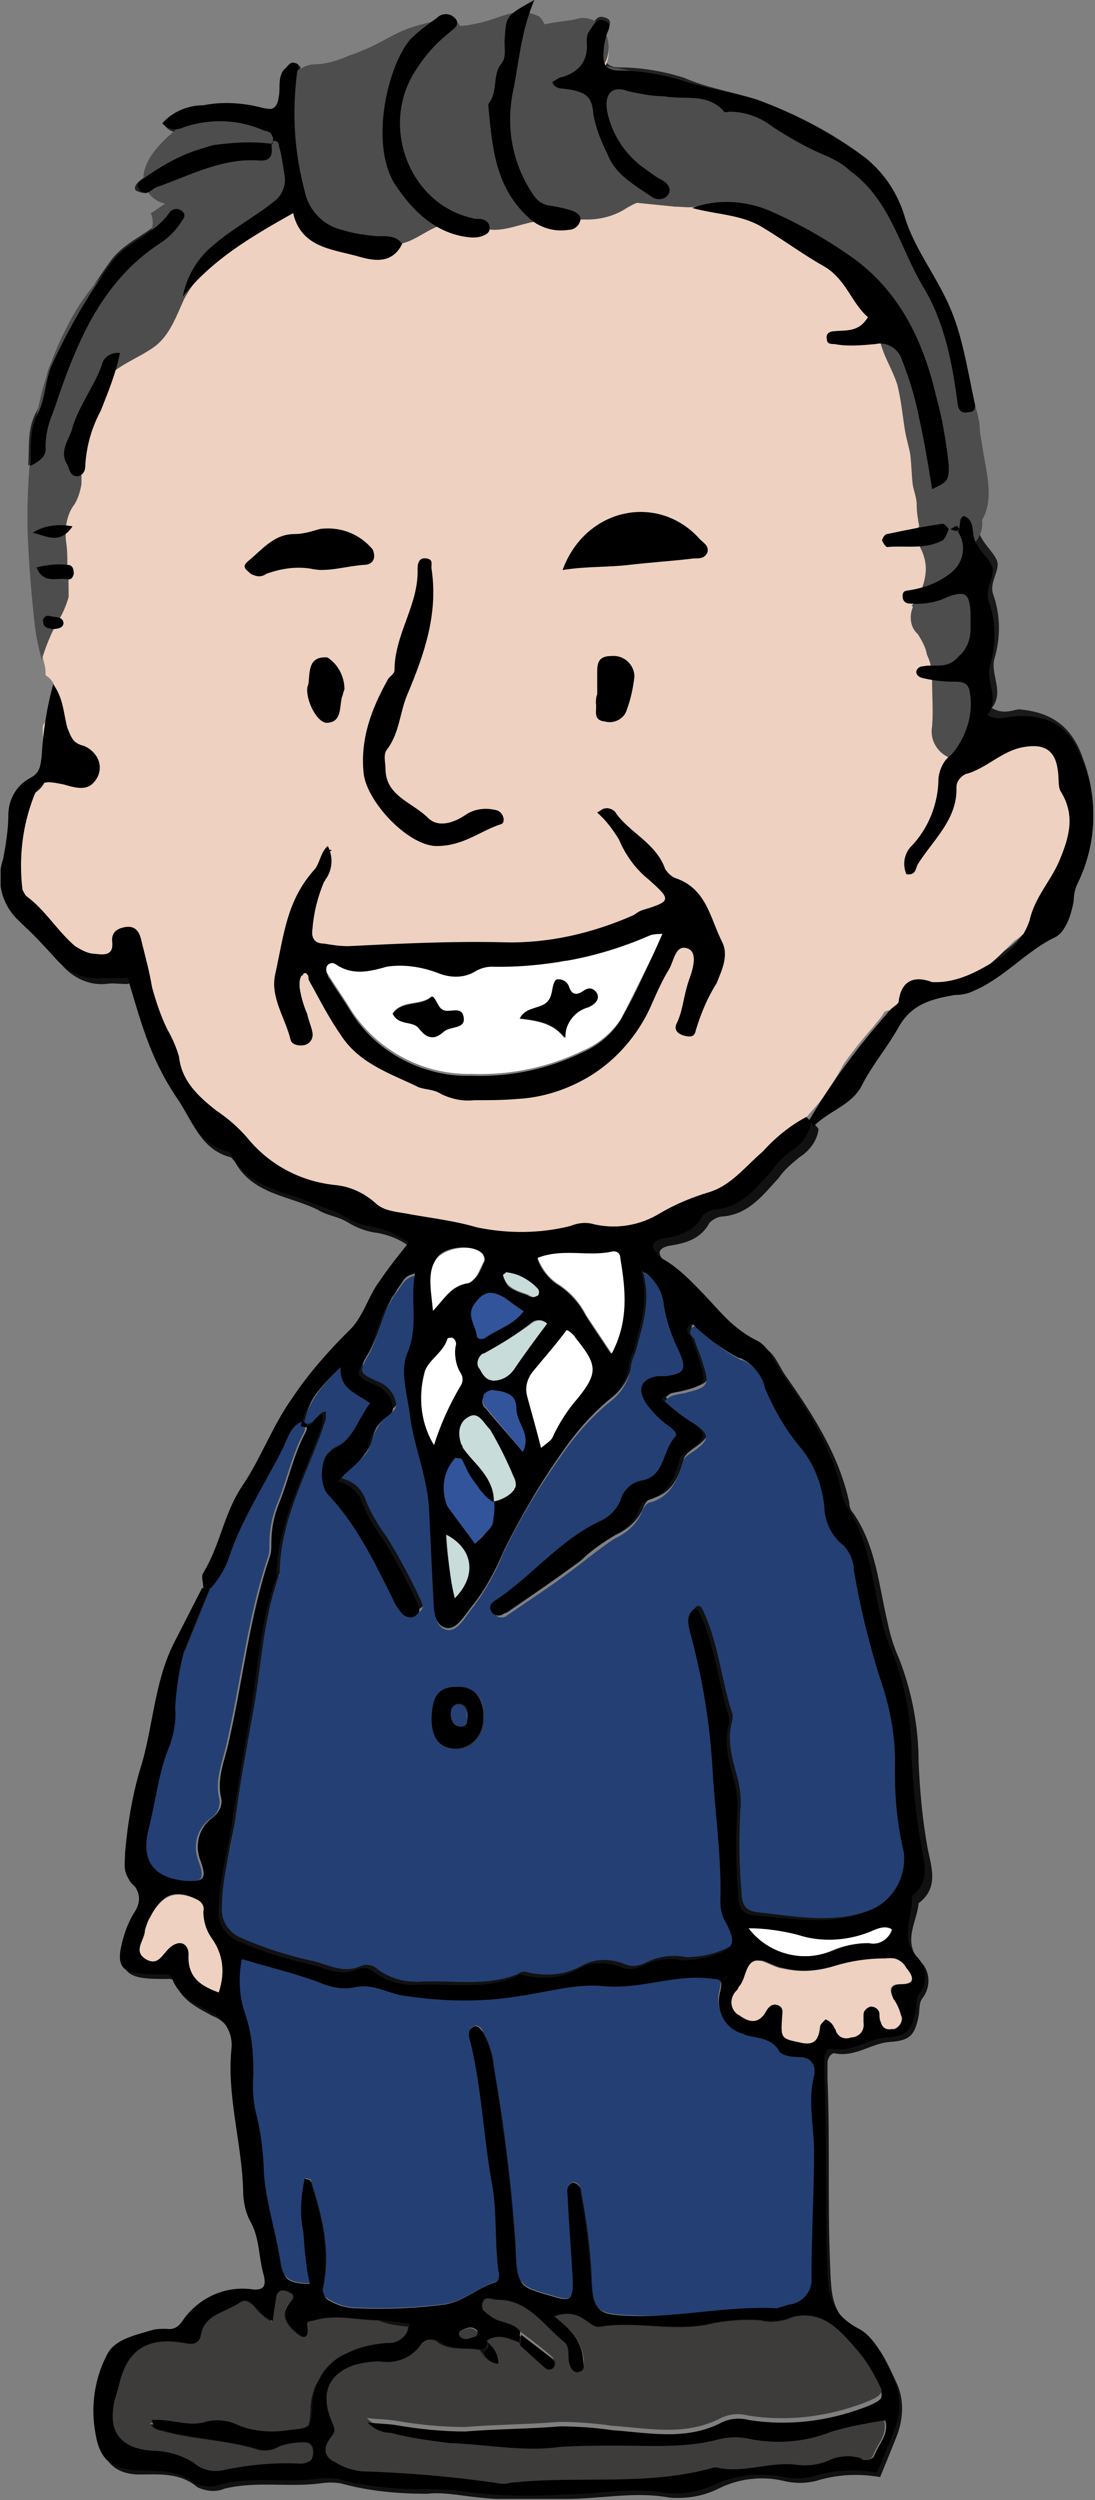 <?xml version="1.0" encoding="UTF-8"?>
<svg id="_グループ_2367" data-name="グループ 2367" xmlns="http://www.w3.org/2000/svg" width="85.35" height="194.75" xmlns:xlink="http://www.w3.org/1999/xlink" viewBox="0 0 85.35 194.75">
  <rect x="0" y="0" width="85.35" height="194.75" fill="#808080" stroke="none"/>
  <defs>
    <style>
      .cls-1 {
        fill: none;
      }

      .cls-2 {
        fill: #111;
      }

      .cls-3 {
        fill: #3e3c3b;
      }

      .cls-4 {
        fill: #4d4d4d;
      }

      .cls-5 {
        fill: #243f73;
      }

      .cls-6 {
        clip-path: url(#clippath-1);
      }

      .cls-7 {
        clip-path: url(#clippath-2);
      }

      .cls-8 {
        fill: #eed1c0;
      }

      .cls-9 {
        fill: #fff;
      }

      .cls-10 {
        fill: #31549b;
      }

      .cls-11 {
        fill: #c8dcd9;
      }

      .cls-12 {
        fill: #1a1a1a;
      }

      .cls-13 {
        clip-path: url(#clippath);
      }

      .cls-14 {
        fill: #222;
      }
    </style>
    <clipPath id="clippath">
      <rect class="cls-1" x=".05" width="85.3" height="194.7"/>
    </clipPath>
    <clipPath id="clippath-1">
      <rect class="cls-1" x=".1" y=".05" width="85.1" height="194.6"/>
    </clipPath>
    <clipPath id="clippath-2">
      <rect class="cls-1" x=".1" y=".05" width="85.1" height="194.6"/>
    </clipPath>
  </defs>
  <g class="cls-13">
    <g id="_グループ_2362" data-name="グループ 2362">
      <g id="_グループ_2361" data-name="グループ 2361">
        <g class="cls-6">
          <g id="_グループ_2360" data-name="グループ 2360">
            <g id="_グループ_2359" data-name="グループ 2359">
              <g class="cls-7">
                <g id="_グループ_2358" data-name="グループ 2358">
                  <path id="_パス_173158" data-name="パス 173158" class="cls-12" d="M84.4,59.05c1.2,3.1,1.1,6.7-.4,9.7-.2.5-.3.9-.3,1.4-.2,1.1-.6,2.4-1.4,2.7-2.3,1.1-4,3.2-6.4,4.2-.5.1-1,.2-1.4.3-1.8.3-3.4.7-4.4,2.5-.9,1.6-2.1,2.9-2.9,4.6-.8,1.5-2.5,2-3.6,3.1-.1-.1-.3-.3-.4-.4,1.8-3.1,4-6,6.4-8.7.2-.2.5-.4.6-.6.2-1.7,1.3-2,2.8-1.9,2,.2,3.7-.9,5.3-1.9,1.1-.7,1.9-1.7,2.3-2.9.5-1.7,1.7-3,2.3-4.6.8-1.9,1.3-3.6.1-5.5-.3-.4-.1-1.1-.2-1.6-.3-1.7-1.1-2.2-2.7-1.8-1.7.4-2.8,1.7-4.5,2.1-.4.1-.7.5-.7,1,.1,2.6-1.9,4.1-3,6-.2.3-.1.9-.9.8-.3-.7-.2-1.5.3-2.1,1.4-1.4,2.3-3.3,2.2-5.4,0-.7.4-1.4,1-1.8,1.2-1.4,1.7-3.3,1.4-5.1-.2-.6-.7-.6-1.2-.6-.8,0-1.7,0-2.5-.3-.3-.1-.5-.3-.4-.6.1-.2.3-.3.5-.3,1-.1,1.9.3,2.8-.8.6-.5.9-1.3.9-2.1v-1.3c-.1-1.5-.4-1.7-1.8-1.2-.9.5-2,.7-3.1.5-.3-.1-.5-.2-.4-.6,0-.2.2-.4.4-.4h0c1.2-.1,2.4-.6,3.4-1.4.9-.8,1.1-2.1.5-3.2.3-.3-.1-1.1.5-1.2.8.3.6,1.2.8,1.8.3.9,1.1,1.5,1.4,2.2s-.6,1.7-.3,2.6c.6,1.7.6,3.4.1,5.1-.3,1.2.8,2.6-.2,3.8.9.5,1.5.2,2.1.1,2.4.2,4.1,1.2,5,3.8"/>
                  <path id="_パス_173159" data-name="パス 173159" class="cls-14" d="M75.9,31.25c.1.3.1.7-.4.8-.4,0-.8,0-.9-.6-.4-3.1-1-6.4-2.6-9-1.9-3.1-2.6-6.9-5.8-9.2-.5-.4-1.1-.8-1.7-1.1-1.5-.7-3-1.4-4.3-2.3-1-.7-2.2-1.1-3.4-1.2-.1,0-.4.1-.4,0-1.3-1.6-3.1-.9-4.7-1.3-1-.1-1.9-.2-2.8-.4-1.3-.5-1.9.3-1.6,1.7.4,1.8,1.4,3.4,3,4.4.4.3.8.6,1.2.8s.9.7.5,1.2c-.3.4-.9.5-1.3.1-1.3-.9-2.8-1.7-3.4-3.3-.5-1-.9-2-1.1-3.1-.1-1.5-.7-1.8-2.4-2-.3,0-.6-.2-.8-.5.3-.2.6-.3.9-.5,1.8-.6,1.9-.6,1.9-2.4,0-.4-.1-.8.2-1.2s.5-1,1.1-.8c.8.2.3.8.2,1.2s-.2.8-.2,1.2c-.1.9.1,1.5,1.2,1.5,1.7,0,3.4.3,5,.8,1.8.8,3.8,1.1,5.7,1.7,3,1.1,5.9,2.6,8.4,4.5,1.5,1.2,2.6,2.8,3.1,4.7.7,2.2,2.1,4,3.1,6.1,1.4,2.6,1.7,5.4,2.3,8.2"/>
                  <path id="_パス_173160" data-name="パス 173160" class="cls-12" d="M74.6,41.15c0,.1.1.1.1.2-.1.1-.3.2-.7,0v-.1c.3-.1.5-.4.6-.1"/>
                  <path id="_パス_173162" data-name="パス 173162" class="cls-12" d="M73.9,36.35q0,1.2-1.3,1.9c-.3-1.9-.6-3.7-1-5.5-.3-1.6-.8-3.2-1.4-4.7-.3-.8-1.1-1.3-2-1.1-1,.2-2.1.2-3.2,0-.3,0-.6-.1-.6-.4,0-.5.2-.6.6-.6.9-.1,1.9.1,2.5-1-1.2-1.1-1.6-3-3.5-4-1.7-.9-3.3-2.1-4.9-3.1-1.6-.9-3.5-.9-5.3-1.4,2-.7,4.1-.6,6,.2,2.2,1,4.4,2.2,6.4,3.6,3.8,2.6,5.7,6.5,6.6,10.8.6,1.6.9,3.4,1.1,5.3"/>
                  <path id="_パス_173163" data-name="パス 173163" class="cls-14" d="M74.1,41.25c-.1.2-.2.5-.3.7l-.1.1s-.1,0-.1.1c-1.3.6-2.8.4-4.2.5-.2,0-.4-.3-.5-.5,0-.1.2-.4.4-.5,1.4-.3,2.9-.5,4.3-.7.1-.2.3.1.5.3"/>
                  <path id="_パス_173164" data-name="パス 173164" class="cls-2" d="M71.7,152.75c.8.7.9,2,.2,2.9-.3.4-.2.9-.3,1.4-.3,1.5-.7,1.9-2.2,2s-2.7,1.2-4.3.9c-.3-.1-.6.4-.6.7v1.3c.2,4.8,0,9.6.2,14.4.1,2.3,0,4.1,2.5,5.4,1.3.7,2,2.4,2.7,3.9.6,1.3.5,2.8,0,4.1-.4,1-.8,2-1.3,3.2-1.7-.3-3.4-.2-5,.3-.8.2-1.7.2-2.5,0-1.7-.4-3.5-.2-5.1.6-1.2.6-2.5.8-3.8.7-2.7-.5-5.4.1-8,.1-2.8.2-5.6.1-8.4-.3-.8-.1-1.7-.2-2.5-.1-2.3,0-4.5-.2-6.7-.8-.5-.1-1.1-.1-1.7,0-2.5.3-4.9-.2-7.4.4-.7.3-1.4.2-2.1-.1-1.4-1.2-3.1-1-4.7-1-1.8-.1-2.6-1-3-2.8-.4-2.1,0-4.3.9-6.2.6-1.2,2.2-1.5,3.5-1.9.3-.1.7-.1,1.1-.1.7.1,1-.2,1.4-.8,1.1-1.7,3.1-2.5,5.1-2.3,1.2.1,1.3-.4,1.1-1.1-.4-1.3-.3-2.8-1-4.1-.4-.8-.6-1.7-.6-2.5,0-3.7-1.2-7.3-.9-11.1.1-1.2-.6-2.4-1.7-2.8-1.1-.6-2.4-1.2-2.9-2.5-.2-.5-.5-.4-.8-.4-.6,0-1.3,0-1.9-.1-1.2-.2-1.6-.9-1.3-2.1.1-.9.5-1.8,1-2.6,1-1.3.9-1.3-.3-2.5-.7-.6-.5-1.4-.4-2.2.2-2.3.6-4.7,1.3-6.9.9-3.1,1-6.5,2.5-9.4.4,0,.7.3.8.6-.4,1.4-.6,2.9-.7,4.4.1,1-.1,2-.4,2.9-.9,2.2-1.2,4.5-1.7,6.8-.9,3.5-.8,3.5,2.8,3.9,1.4.2,1.7-.1,1.3-1.5-.6-1.2-.2-2.6.9-3.4.5-.3.8-.9.7-1.5-.4-1.6.3-3.1.6-4.5,1.1-4.8,1.6-9.7,3.2-14.4.1-.3.1-.7.1-1,0-1.1.2-2.1.6-3.1.7-1.7,1.1-3.5,1.9-5.2.2-.3.5-.7,0-1.2-1,.3-1.2,1.3-1.6,2.1-1.3,2.9-3.2,5.5-4.2,8.5-.3.9-.8,1.7-1.4,2.4h-.6c0-.4-.2-.9,0-1.2,1.3-2.1,1.6-4.6,3-6.7,1.5-2.2,2.4-4.8,4-7,1.3-1.9,2.7-3.6,4.3-5.1,1.2-1.1,1.6-2.7,2.5-4,.7-.9,1.4-1.9,2.2-2.9-.7-.6-1.6-1-2.6-1.2-.9-.1-1.7-.4-2.5-.9-.7-.4-1.6-.5-2.2-.9-2.2-1.1-5-1.2-6.4-3.6-.1-.2-.3-.4-.4-.5-2.4-.6-3-2.9-4.2-4.6-1.8-2.6-2.6-5.6-3.5-8.6.1-.3-.1-.4-.4-.3-.6,0-1.1-.1-1.7,0-1.3.1-2.5-.5-3.3-1.4-1-1.1-2-2.2-3.1-3.2-1.3-1.2-1.8-3.1-1.2-4.8.3-1.1.4-2.2.4-3.4s.6-2.3,1.7-2.9c.8-.4.7-.9.9-1.7.1-1.9.4-3.8.9-5.6.8,1.1.8,2.4,1.1,3.4.2.7.4,1.2,1.3,1.4,1,.4,1.5,1.6,1.1,2.6-.1.2-.2.3-.3.5-.6.5-1.5.2-2.2,0-1.4-.4-1.7-.4-2.3.9-.9,2.3-1.2,4.8-.9,7.3,0,.2.1.4.3.5,1.4,1.1,2.4,2.8,3.8,3.9.4.4,1,.6,1.6.6.7.1,1.4.1,1.3-.9-.1-.9.4-1.1,1.1-1.2.9-.1,1.1.7,1.2,1.2.3,1.1.6,2.3.8,3.5s.6,2.3,1.2,3.3c.4.6.7,1.4.9,2.1.2,1.9,1.6,3.2,2.9,4.2.9.6,1.7,1.3,2.4,2.1,1.7,2.1,4.1,3.5,6.8,3.7,1.2,0,2.4.5,3.2,1.4.6.7,1.8.7,2.8.9,1.7.3,3.4.6,5.1,1,2.4.5,4.9.5,7.3-.1.5-.2,1.1-.2,1.6-.2,1.8.5,3.8.2,5.4-.8,1.2-.7,2.4-1.2,3.7-1.6,1.8-.5,3-2,4.3-3.2,1-1.1,2.2-2,3.4-2.7.1.2.3.3.4.5-.1.9-.7,1.7-1.5,2.2-.6.5-1.2,1-1.6,1.6-1.2,1.3-2.3,2.8-4.3,3-.4,0-.8.2-1.1.5-.7,1.3-1.9,1.6-3.2,1.8-.8.2-.9.6-.3,1.2.1.1.2.2.3.3,2.9,1.6,4.4,4.9,7.4,6.4.9.4,1.2,1.5,1.8,2.3,2.1,3,4.1,6.1,4.9,9.8,0,.3.1.6.3.8,1.8,2.6,2,5.7,2.7,8.6.2,1,.5,1.9.9,2.8,1,2.6,1.5,5.3,1.5,8,.1,2.3.3,4.5.7,6.7.3,1.5.9,3.1-.7,4.3-.1,1.4-1.3,3,.1,4.5M70.3,154.55c1.1,0,.9-.6.6-1.2-.3-.6-.9-.9-1.6-.8-1.3.1-2.7.3-4,.6-1.3.4-2.7.5-4,.2-.7-.1-1.5-.8-2.2-.6-.8.2-.7,1.5-1.3,2.1-.1,0-.1.1-.1.2-.5.4-.6,1.1-.3,1.6.1.1.2.3.4.3.7.5,1.4.7,2-.2.2-.3.5-.8,1-.6s.3.7.3,1.1c0,1.5.1,1.5,1.4,1.8,1.2.3,1.5-.3,1.6-1.3,0-.2.2-.3.4-.5.3.1.6.4.7.7.1.5.5.9,1,.8.1,0,.2,0,.2-.1.6,0,1-.5.9-1.1v-.7c0-.3.2-.6.5-.6.3-.1.7.2.8.5h0c.1.2.1.4.1.6.1.5.4.8.9.6.5-.1.8-.5.7-.9v-.2c-.2-.5-.4-.9-.6-1.3-.3-.6-.3-1,.6-1M68.1,148.65c1.7-.8,2.8-2.6,2.6-4.5-.5-2.1-.7-4.2-.7-6.3.1-2.4-.3-4.8-1.1-7.1-.9-2.8-1.6-5.7-2.1-8.6,0-.7-.3-1.4-.8-1.9-.9-.8-1.5-1.9-1.5-3.1-.2-1.7-.9-3.3-1.9-4.6-1.1-1.3-2.1-2.9-2.7-4.5-.3-1-1-1.9-1.9-2.4-.2-.1-.3-.1-.5-.2-.5-.3-1.1-.6-1.5-1-.5-.4-.9-.8-1.4-1.2-.2-.2-.4-.3-.6-.1-.2.3-.1.6.2.8.2.7.5,1.3.7,2,.5,1.6.4,1.8-1.2,2.2-.6.1-1.2.1-1.8.7.7.7,1.5,1.3,2.4,1.8,1.1.8,1.1,1.2,0,2-.4.3-.9.6-1,1-.4,1.4-.9,2.7-2.6,3.1-.3.1-.5.5-.6.8-.4.9-1.2,1.6-2.1,2-1,.6-1.9,1.2-2.7,2-1.9,1.4-3.8,2.7-5.7,4-.3.2-.7.2-.9-.1h0c-.3-.4-.1-.7.2-.9,2.9-1.9,5-4.8,8.2-6.2.7-.3,1.3-.8,1.6-1.6.2-.8.9-1.4,1.8-1.6,1.8-.4,1.5-2.4,2.5-3.4.2-.2-.2-.6-.5-.8-.7-.5-1.3-1.1-1.8-1.8-.7-1.1-.4-1.9.9-2.1h.6c1.6-.2,1.7-.5,1.1-1.9-.6-1.1-1-2.3-1.2-3.6-.1-1.2-.8-2.2-1.9-2.8.7,2.4-.1,4.4-.6,6.4-.1.3-.2.5-.3.8-.1,1.1-.7,2.2-1.6,2.9-1.5,1.2-2.8,2.7-3.9,4.3-1.7,2.4-3.2,5-4.5,7.6-.6,1.4-1.3,2.8-2.3,4.1-.6.7-1.3,2-2.1,1.8-1.1-.3-1-1.7-1-2.8-.2-2.1-.2-4.2-.3-6.3-.1-2.6-1.2-4.9-1.5-7.5-.2-1.6-.8-3.3-.2-4.8.9-2.1.1-4.1.6-6.2-.9.2-1.1.8-1.4,1.2-1.2,1.5-1.4,3.5-2.4,5.2-.7,1.1-.6,1.2.7,1.8.6.2,1.1.7,1.4,1.2.2.4.3.9-.1,1.2-.9.6-1.5,1.5-1.7,2.6-.3,1.1-1.4,1.6-2.3,2.6.9.2,1.6.9,1.9,1.7.4,1,.9,1.9,1.6,2.8,1,1.6,1.9,3.3,2.7,5,.2.3.3.6-.1.9-.3.2-.7.2-1,0-.4-.4-.7-.9-.9-1.4-1.4-2.8-2.8-5.7-5-8-.7-.8-.6-3,.3-3.4,1.7-.8,2-2.4,3-3.7-1.1-.7-2.5-1.1-2.3-2.8-1.9,1.8-2.8,3.1-3.1,4.6.9.3,1-.9,1.7-.9v.6c-1.2,4-3.5,7.7-3.6,12.1q0,.1-.1.2c-1.1,3.1-1.3,6.3-1.8,9.5-.5,3-1.1,5.9-1.5,8.9-.4,2.4-1.1,4.8-1.1,7.3-.1,1.1.5,2.1,1.5,2.4,1.8.8,3.7,1.4,5.6,1.8,1.2.4,2.3,1,3.7.4.5-.2,1,0,1.4.3,1,.7,2.2,1,3.4.9,2.5-.1,5.1.4,7.5-.6.3-.1.5-.1.8-.1,1.4.3,2.9.2,4.1-.5,1-.5,2.2-.6,3.3-.2.6.3,1.3.2,1.8-.1,1-.5,2-.6,3.1-.4.7.1,1.4,0,2.1-.3,1.9-.6,2.1-1,1.2-2.7-.3-.5-.4-1-.4-1.6.1-3.4-.4-6.8-.6-10.1-.1-3.7-.7-7.4-1.8-11-.2-.5-.3-1.3.4-1.7.1.1.3.1.3.2,1.3,2.6,1.5,5.6,2.4,8.3v.4c-.5,1.6,0,3.1.4,4.6.2.8.3,1.7.2,2.5-.1,2.1,0,4.2.1,6.3,0,1,.4,1.5,1.2,1.6,2.9.6,6,1.3,9,0M69.6,150.25c-.7-.4-1.3-.1-1.8.2-1.8.7-3.7.8-5.6.2-1.3-.3-2.5-.4-3.8-.5,1.5,2,4.2,2.7,6.5,1.8.9-.4,1.9-.6,2.9-.6.7.2,1.5-.3,1.8-1.1M68.2,191.15c.3-.8,1.1-1.5.8-2.6-1.4.2-2.8.5-4.2.9-2,.8-4.2,1-6.3.6-.8-.2-1.7-.2-2.5,0-2.5.8-5.2.5-7.8.5-1.5,0-3.1,0-4.6.1-2.8.3-5.7-.2-8.6-.3-1.5-.2-3.1-.5-4.6-.8-.7,0-1.4-.3-1.8-.8.9.1,1.5.1,2.2.2,1.8.4,3.6.5,5.4.5,2.5-.2,4.9-.2,7.4-.4,1.4,0,2.8,0,4.1.3,2.8.2,5.6.8,8.3-.5.7-.3,1.5-.4,2.3-.3,3.1.5,6.2.1,9.1-1,1.5-.5,1.6-.8.9-2.1-.4-.8-.9-1.6-1.5-2.3-1.4-1.6-2.8-3.5-5.4-2.1-.7.2-1.4.2-2.1.1-1.2-.1-2.4-.1-3.6.2-2.9.7-5.9-.2-8.9.3-.5.1-.9-.4-1.3-.6-.7-.5-1.6-.6-2.3-.2,1.2,1,2.2,1.9,2.3,3.4,0,.4.2.7-.3.9s-.7-.3-.8-.7c-.1-.5.1-1.2-.4-1.6-1.6-1.3-2.8-3.3-5.2-3.3-.5,0-1-.4-1.2.3-.2.6.4.9.8,1.1.3.2.7.3,1,.4.1,0,.2.1.3.1.4.1.7.3.9.6,0,.3-.1.6-.1.8-.8-.3-1.6-.7-2.5-.1.1.3-.1.6-.5.7-1.1-.2-2.3.1-3.3-.6-.4-.3-1.1-.3-1.4.2l-.1.1c-.7.9-1.9,1.4-3,1.2-.7,0-1.4.1-2.1.3-2.2.8-2.5,2.5-1.8,4.4.3.6.3.8-.1,1.3-.7.8-.5,1.4.4,1.9.6.4,1.3.6,2,.7,3.5.1,7,.4,10.5.9h1.1c5.3-.6,10.7.3,15.9-1.2h.2c2.1.5,4.2-.5,6.3-.2.8.1,1.6,0,2.3-.3.8-.4,1.8-.5,2.7-.2.4.2.8.1,1-.3q0-.4.1-.5M63.5,161.75c.3-.9-.2-1.5-1.3-1.5-.5,0-1.2-.1-1.4-.4-.7-1.1-1.8-1-2.7-1.3-1.4-.3-2.3-1.7-2-3.2,0-.1,0-.2.1-.2.2-.9,0-.9-.9-1-2.8-.3-5.5.9-8.3.6-2.1-.2-4.4.5-6.6.8-3.1.4-6.2.4-9.2-.1-1.2-.2-2.3-.9-3.5-.6-1,.2-2,.1-2.8-.4-2-.7-4-1.2-6-1.8-.3,1.5-.2,3,.3,4.4.4,1.5.6,3,.6,4.6,0,1.1.1,2.3.3,3.4.3,1.2.5,2.4.5,3.6.1,2.7,1,5.3,1.4,7.9.2,1.3,1,1.5,2.3,1.5-.3-1.3-.4-2.7-.5-4-.3-1.4-.3-2.8.1-4.2.3.1.4.1.4.1.9,2.7,1.6,5.5,1,8.4-.1.4.1.8.5,1,.7.4,1.4.6,2.2.6,2.3.1,4.6,0,6.9-.3,1.5-.3,2.5-1.3,3.8-1.7.4-.1.4-.6.3-.9-.3-2.2-.1-4.6-.5-6.8-.7-3.8-.7-7.7-1.8-11.5-.1-.3-.1-.6.3-.7.3-.1.6.1.7.3.5.9.8,1.8.9,2.8.8,4.7,1.4,9.3,1.7,14.1.1,3,.2,3,3,3.8,1.3.4,1.6.2,1.5-1.1-.1-2.2-.2-4.4-.4-6.6,0-.5-.2-1,.4-1.3.3.1.6.5.6.8.4,2.1.7,4.2.8,6.3.1,3,.3,3.2,3.3,3.3,3.8.1,7.5-.7,11.2-.5.3-.1.7-.2,1-.3,1-.1,1.7-1,1.7-2v-.1c0-3.3.2-6.5.2-9.8-.1-2.1-.7-4-.1-6M47.6,105.45c1.4-2.6,1.1-5.1.7-7.5-.1-.4-.3-.6-.7-.5-1.8.4-3.8-.3-5.7.6.2.8.8,1.5,1.5,2,.9.6,1.7,1.5,2.3,2.5.5.9,1.1,1.7,1.9,2.9M45.1,108.95c1.6-2,1.5-2.6-.2-4.7-.2-.3-.4-.5-.7-.6-.8,1-1.7,2.1-2.6,3.2-.5.5-.7,1.3-.5,2,.4,1.3.7,2.5,1.1,4.1.5-.5.8-.6.9-.8.4-1.3,1.1-2.3,2-3.2M42.7,103.05c-.3-.3-.8-.3-1.2-.1-1.2.9-2.4,1.7-3.7,2.4-.4.1-.6.6-.5,1,0,.1.1.2.1.2.3.6.7,1.1,1.5.9.5-.1.9-.4,1.2-.8.8-1.2,1.7-2.4,2.6-3.6M42,100.95c.1-.2.1-.5-.1-.6l-.1-.1c-.6-.6-1.4-1-2.3-1.1-.1,0-.2.2-.2.3.2,1.1,1.1,1.2,2,1.6q.1,0,.2.1c.1,0,.2,0,.3.1,0-.2.1-.2.2-.3M40.8,113.25c.7-1.5-.6-2.3-.5-3.4s-.8-1.3-1.7-1.4c-.4-.1-.7.1-.9.4s-.1.7.2,1l2.9,3.4M40.8,102.15c-.6-.4-1-.7-1.4-1-1.1-.7-1.8-.5-2.4.4-.6.9.1,1.6.2,2.4,0,.3.4.3.7.2,1-.6,2.1-.9,2.9-2M40.1,115.65c0-.2,0-.5-.2-.7-.5-1.2-1.1-2.4-1.8-3.5-.4-.5-.9-1.4-1.6-1.1-.9.3-1,1.3-.7,2.2q0,.1.1.2v.9h-.3c-.1,0-.3-.1-.3,0-.8,1.1-1.1,2.5-.6,3.7.7,1,1.4,2,2.2,3,.4-.4.7-.6.9-.9.2-.2.4-.5.5-.7.1-.6.1-1.2,0-1.7h0v-.1c.5-.1.9-.3,1.3-.6l.1-.1c.1-.1.1-.2.2-.3.2-.1.2-.2.2-.3M37.8,98.25c0-.2,0-.4-.1-.6-.7-.9-3.1-.6-3.7.4-.7,1.2-.3,2.6-.2,3.9.9-.8,1.4-1.9,2.8-2.2.6,0,.9-.9,1.2-1.5M37,181.95c.2,0,.2-.1.2-.4-.4-.5-.9-.3-1.4,0-.1,0,0,.3,0,.4.5.4.9.1,1.2,0M35.9,107.95c.2-.3.2-.7,0-1-.4-.7-.5-1.5-.4-2.2.1-.2-.1-.4-.3-.5h0c-.1,0-.4,0-.4.1-.4,1.1-1.6,1.7-1.8,2.7-.5,1.9-.2,4,.7,5.7.6-1.7,1.3-3.3,2.2-4.8M35.4,124.55c1.8-1.8,1.5-3.9-.7-5,.2,1.7.4,3.3.7,5M30,182.75c.9,0,1.7-.6,1.8-1.5-.8-.1-1.6-.2-2.4-.3-1.7,0-3.3-.5-5,0-.4.1-.7.1-.6.5.2,1.3-.5.8-.9.4-.6-.6-1.1-1.5-.4-2.3.3-.4.2-.6-.1-.8-.4-.2-.9-.2-1,.3-.1.7-.3,1.4-.3,2-.6-.3-1.1-.7-1.4-1.2-.3-.3-.7-.6-1.1-.4-1.1.8-2.8.9-3.1,2.6-.1.6-.5.7-1.1.6-3-.5-4.7.6-5.3,3.4-.1.3-.2.7-.3,1-.5,2.5.4,3.8,2.9,4,1.1,0,2.2.3,3.2.9.7.5,1.6.7,2.4.6,1.9-.5,3.9-.7,5.9-.5.2,0,.4,0,.6-.1.4-.1.6-.4.5-.8,0-.5-.2-.9-.7-.8-.6,0-1.3.1-1.9.3-.5.3-1.1.3-1.6.3-2.5-.8-5.1-.8-7.6-1.5-.3-.1-.7-.1-.9-.6,1.4-.1,2.7.5,4,.2.9-.2,1.8-.1,2.7.2,1.3.5,2.6.6,3.9.4,1.7-.2,1.8-.1,1.9-1.8,0-1.8,1.1-3.4,2.7-4.2,1.1-.5,2.2-.8,3.2-.9M17.1,155.15q.8-2.4-.5-4.3c-.4-.6-.7-1.3-.6-2,.1-.3-.1-.7-.4-.9-1.8-.9-2.9-.5-3.8,1.3-.2.3-.3.6-.4,1-.1.8-1,1.6.1,2.3,1,.6,1.3-.4,1.9-.9.8-.6,1.5-.4,1.4.5-.2,1.9.9,2.5,2.3,3"/>
                  <path id="_パス_173165" data-name="パス 173165" class="cls-8" d="M70.8,153.35c.4.7.5,1.2-.6,1.2-.9,0-.9.4-.6,1.1.3.4.5.9.6,1.3.2.4,0,.9-.5,1.1h-.2c-.5.1-.8-.2-.9-.6-.1-.2-.1-.4-.1-.6,0-.4-.4-.6-.7-.5h0c-.3.1-.5.3-.5.6v.6c.1.6-.3,1.1-.9,1.2h-.1c-.5.2-1,0-1.2-.5,0-.1-.1-.2-.1-.2-.1-.3-.4-.6-.7-.7-.2.2-.4.4-.4.5-.1,1-.4,1.6-1.6,1.3-1.4-.3-1.5-.3-1.4-1.8,0-.4.2-.9-.3-1.1-.5-.2-.8.2-1,.6-.6.9-1.3.7-2,.2-.6-.3-.8-1-.5-1.6.1-.2.2-.3.3-.4q.1-.1.1-.2c.6-.6.5-1.8,1.3-2.1.6-.2,1.4.5,2.2.6,1.3.3,2.7.2,4-.2,1.3-.4,2.6-.6,4-.6.9-.1,1.6.2,1.8.8"/>
                  <path id="_パス_173166" data-name="パス 173166" class="cls-5" d="M70.7,144.15c.2,1.9-.8,3.7-2.6,4.5-3,1.3-6.1.6-9.1.3-.8-.1-1.2-.5-1.2-1.6-.2-2.1-.2-4.2-.1-6.3.1-.8,0-1.7-.2-2.5-.4-1.5-.9-3-.4-4.6v-.4c-.9-2.7-1.1-5.7-2.4-8.3,0-.1-.2-.1-.3-.2-.7.5-.5,1.2-.4,1.7,1,3.6,1.6,7.3,1.8,11,.2,3.4.7,6.7.6,10.1,0,.6.1,1.1.4,1.6.9,1.7.7,2.1-1.2,2.7-.7.2-1.4.3-2.1.3-1-.2-2.1-.1-3.1.4-.6.3-1.2.4-1.8.1-1.1-.4-2.3-.4-3.3.2-1.3.7-2.7.8-4.1.5-.3-.1-.6-.1-.8.1-2.4,1-5,.5-7.5.6-1.2.1-2.4-.2-3.4-.9-.4-.4-.9-.5-1.4-.3-1.3.6-2.5-.1-3.7-.4-1.9-.4-3.8-1-5.6-1.8-1-.4-1.6-1.4-1.5-2.4,0-2.5.8-4.8,1.1-7.3.4-3,1-6,1.5-8.9.5-3.2.7-6.4,1.8-9.5,0-.1.1-.1.1-.2,0-4.4,2.3-8.1,3.6-12.1v-.6c-.7,0-.8,1.2-1.7.9.3-1.5,1.2-2.8,3.1-4.6-.1,1.7,1.2,2,2.3,2.8-1,1.3-1.3,2.9-3,3.7-.9.4-1,2.6-.3,3.4,2.2,2.3,3.6,5.2,5,8,.2.5.5,1,.9,1.4.3.2.7.3,1,0,.4-.3.2-.6.1-.9-.8-1.7-1.7-3.4-2.7-5-.6-.8-1.2-1.8-1.6-2.8-.3-.9-1-1.5-1.9-1.7.8-1,1.9-1.5,2.3-2.6.2-1,.8-2,1.7-2.6.4-.3.3-.7.1-1.2-.3-.6-.8-1-1.4-1.2-1.3-.6-1.3-.7-.7-1.8,1-1.6,1.1-3.6,2.4-5.2.3-.4.5-1,1.4-1.2-.4,2.1.3,4.1-.6,6.2-.6,1.4,0,3.2.2,4.8.3,2.5,1.4,4.9,1.5,7.5.1,2.1.2,4.2.3,6.3.1,1-.1,2.5,1,2.8.9.2,1.5-1.1,2.1-1.8.9-1.2,1.7-2.6,2.3-4.1,1.3-2.7,2.8-5.2,4.5-7.6,1.1-1.6,2.4-3.1,3.9-4.3.9-.7,1.5-1.7,1.6-2.9.1-.3.1-.5.3-.8.5-2,1.3-4,.6-6.4,1,.6,1.7,1.6,1.9,2.8.2,1.2.6,2.4,1.2,3.6.6,1.4.4,1.7-1.1,1.9h-.6c-1.3.2-1.6,1-.9,2.1.5.7,1.1,1.3,1.8,1.8.3.2.7.6.5.8-1,1-.8,3-2.5,3.4-.9.1-1.6.8-1.8,1.6-.3.7-.9,1.3-1.6,1.6-3.2,1.5-5.4,4.4-8.2,6.2-.3.2-.5.5-.2.9.2.3.7.3.9.1h0c1.9-1.3,3.9-2.6,5.7-4,.9-.7,1.8-1.4,2.7-2,.9-.4,1.7-1.1,2.1-2,.1-.3.3-.7.6-.8,1.6-.4,2.2-1.7,2.6-3.1.1-.5.6-.7,1-1,1.1-.8,1.1-1.2,0-2-.9-.5-1.7-1.2-2.4-1.8.5-.6,1.2-.5,1.8-.7,1.6-.4,1.7-.6,1.2-2.2-.2-.7-.5-1.3-.7-2-.3-.2-.4-.5-.2-.8.2-.2.4-.2.6.1.5.4.9.8,1.4,1.2.5.4,1,.7,1.5,1,.2.1.3.2.5.2,1,.5,1.7,1.4,1.9,2.4.7,1.6,1.6,3.2,2.7,4.5,1.1,1.3,1.7,2.9,1.9,4.6,0,1.2.6,2.4,1.5,3.1.5.5.8,1.2.8,1.9.5,2.9,1.2,5.8,2.1,8.6.8,2.3,1.2,4.7,1.1,7.1,0,1.8.3,3.9.8,6M37.7,133.95c.1-1.4-.5-2.4-1.7-2.5-1.6-.1-2.2.5-2.3,2.2-.1,1.6.5,2.5,1.8,2.6,1.2,0,2.2-1,2.2-2.3h0"/>
                  <path id="_パス_173167" data-name="パス 173167" class="cls-9" d="M67.7,150.45c.5-.2,1.2-.6,1.8-.2-.2.8-1,1.3-1.8,1.1-1,0-2,.2-2.9.6-2.3,1-5,.2-6.5-1.8,1.3,0,2.6.2,3.8.5,1.9.6,3.8.5,5.6-.2"/>
                  <path id="_パス_173168" data-name="パス 173168" class="cls-3" d="M68.9,188.55c.3,1.1-.5,1.8-.8,2.6-.1.4-.6.6-1,.5,0,0-.1,0-.1-.1-.9-.3-1.8-.2-2.7.2-.7.3-1.5.4-2.3.3-2.1-.3-4.2.7-6.3.2h-.2c-5.2,1.5-10.6.6-15.9,1.2-.3.1-.7.1-1.1,0-3.5-.5-7-.8-10.5-.9-.7-.1-1.4-.3-2-.7-.9-.4-1-1.1-.4-1.9.4-.5.4-.6.1-1.3-.8-1.9-.5-3.6,1.8-4.4.7-.2,1.4-.3,2.1-.3,1.1.2,2.3-.2,3-1.2.3-.5.9-.6,1.4-.4l.1.1c1,.7,2.2.4,3.3.6.3.5.7.8,1.3.9,0-.6-.3-1.2-.8-1.6.9-.6,1.7-.2,2.5.1.7.6,1.3,1.2,2,1.8.2.1.4.1.6,0,.2-.1.2-.4.1-.6l-.1-.1c-.8-.7-1.6-1.3-2.4-1.9-.2-.3-.6-.5-.9-.6-.1,0-.2-.1-.3-.1-.4-.1-.7-.2-1-.4-.4-.3-.9-.6-.8-1.1.2-.7.7-.3,1.2-.3,2.4,0,3.6,2,5.2,3.3.5.4.3,1.1.4,1.6.1.4.3.9.8.7.4-.1.3-.5.3-.9-.1-1.5-1-2.4-2.3-3.4.8-.3,1.6-.3,2.3.2.4.2.8.7,1.3.6,2.9-.5,5.9.5,8.9-.3,1.2-.2,2.4-.3,3.6-.2.7.2,1.4.1,2.1-.1,2.7-1.3,4,.5,5.4,2.1.6.7,1.1,1.5,1.5,2.3.7,1.3.6,1.5-.9,2.1-2.9,1.1-6,1.5-9.1,1-.8-.2-1.6-.1-2.3.3-2.7,1.3-5.5.7-8.3.5-1.4-.2-2.8-.3-4.1-.3-2.4.2-4.9.2-7.4.4-1.8,0-3.7-.2-5.4-.5-.6-.1-1.3-.1-2.2-.2.5.5,1.1.8,1.8.8,1.5.4,3,.6,4.6.8,2.9.1,5.8.7,8.6.3,1.5-.1,3.1-.1,4.6-.1,2.6,0,5.2.2,7.8-.5.8-.2,1.7-.2,2.5,0,2.1.4,4.3.2,6.3-.6,1.3.1,2.7-.3,4.1-.5"/>
                  <path id="_パス_173169" data-name="パス 173169" class="cls-5" d="M62.2,160.25c1,0,1.5.6,1.3,1.5-.5,2,0,3.9,0,5.9,0,3.3-.2,6.5-.2,9.8.1,1-.6,1.9-1.6,2.1h-.1c-.3.1-.7.2-1,.3-3.8-.2-7.5.7-11.2.5-3-.1-3.2-.3-3.3-3.3-.1-2.1-.4-4.2-.8-6.3,0-.4-.2-.7-.6-.8-.6.2-.4.8-.4,1.2.1,2.2.3,4.4.4,6.6,0,1.3-.2,1.5-1.5,1.1-2.8-.8-2.9-.8-3-3.8-.3-4.7-.9-9.4-1.7-14.1-.1-1-.4-1.9-.9-2.8-.1-.2-.4-.5-.7-.3-.3.1-.3.4-.3.7,1,3.8,1.1,7.7,1.8,11.5.4,2.2.2,4.5.5,6.8.1.3.1.8-.3.9-1.3.4-2.3,1.4-3.8,1.7-2.3.3-4.6.4-6.9.3-.8,0-1.5-.2-2.2-.6-.4-.2-.6-.6-.5-1,.6-2.9-.1-5.6-1-8.4,0,0-.1,0-.4-.1-.3,1.4-.4,2.8-.1,4.2.1,1.4.2,2.7.5,4-1.3,0-2.1-.2-2.3-1.5-.4-2.6-1.3-5.2-1.4-7.9-.1-1.2-.2-2.4-.5-3.6-.3-1.1-.4-2.2-.3-3.4,0-1.6-.1-3.1-.6-4.6-.5-1.4-.6-2.9-.3-4.4,2,.6,4.1,1.1,6,1.8.9.4,1.9.6,2.8.4,1.2-.3,2.3.3,3.5.6,3.1.5,6.2.6,9.2.1,2.2-.3,4.5-1,6.6-.8,2.9.3,5.5-.9,8.3-.6.9.1,1.1,0,.9,1-.4,1.4.3,2.9,1.7,3.3.1,0,.2,0,.2.1,1,.3,2.1.2,2.7,1.3.3.5,1,.6,1.5.6"/>
                  <path id="_パス_173170" data-name="パス 173170" class="cls-2" d="M56.2,73.35c.5,1.1,0,2.2-.4,3.3-.6,1.1-1.2,2.3-1.6,3.6-.1.6-.4.7-.8.5-.5-.1-1-.5-.7-1,.6-1,.6-2.2,1-3.2.3-.8.6-2-.1-2.3-1-.4-1.2.9-1.5,1.6-.5.8-.9,1.7-1.3,2.6-1,2.4-2.8,4.4-5,5.8-1.7,1-3.5,1.6-5.5,1.7-1.1.1-2.3.1-3.4.1-.9.1-1.8,0-2.6-.5-.6-.4-1.4-.3-1.9-.6-2.1-1.1-4.5-1.8-5.9-4-.7-1.1-1.3-2.1-1.9-3.2-.2-.4-.4-.7-.6-1.1,0-.1-.1-.3-.1-.4l-.1-.1h-.1c-.1.1-.2.1-.2.2,0,0,0,.1-.1.1-.1.2-.1.4-.1.6v.2c.1.7.3,1.4.6,2.1.1.5.3.9.4,1.4.1.4-.1.9-.5,1h0c-.4.1-1,0-1.1-.4-.4-1.7-1.6-3.3-1.2-5.1.7-3.2,1-5.7,3-8.1.5-.5.5-1.4,1.1-1.9.4.8.4,1.7-.1,2.5-.1.1-.1.2-.2.3-.5,1.2-.8,2.4-.9,3.7-.1.7.2,1.1.9,1.1.6,0,1.2.2,1.9.2,4-.1,8.1-.4,12.1-.3,3.5,0,6.9-.7,10.1-2.1.2-.1.4-.3.7-.4,2.2-.7,2.3-.8.5-2.4-1-.8-1.8-1.9-2.3-3.1-.4-.8-1-1.5-1.7-2.1.3-.4.8-.5,1.2-.2.1.1.2.2.2.3,1.2,1.5,3.2,2.3,3.8,4.3.2.3.4.6.8.7,2.4.5,2.7,2.8,3.6,4.6M51.7,72.85c-.3,0-.7,0-1,.1-3.9,1.7-8.1,2.5-12.3,2.5-.4,0-.9,0-1.2.3-.9.5-2.1.6-3,.2-1.3-.5-2.6-.7-3.9-.5-1.4.4-2.7.7-4-.2-.2-.1-.5-.1-.7.2h0c-.1.3-.1.6.1.8.5.8,1,1.5,1.5,2.3,2,3.4,5.7,5.5,9.7,5.4,3,.1,5.9-.5,8.6-1.8,1.3-.5,2.3-1.4,3-2.5,1-2.3,2-4.5,3.2-6.8"/>
                  <path id="_パス_173171" data-name="パス 173171" class="cls-12" d="M54.6,42.05c.3.3.7.5.6,1s-.6.4-1.1.5c-1.7.2-3.3.4-5,.6s-3.3.1-5.2.4c1.7-5,7.5-6.1,10.7-2.5"/>
                  <path id="_パス_173172" data-name="パス 173172" class="cls-9" d="M50.7,72.85c.3-.1.7-.1,1-.1-1.2,2.4-2.2,4.5-3.3,6.6-.7,1.1-1.8,2-3,2.5-2.7,1.3-5.6,1.9-8.6,1.8-4,.1-7.7-2-9.7-5.4-.5-.8-1-1.5-1.5-2.3-.2-.2-.2-.5-.1-.8.1-.2.4-.4.7-.2h0c1.3.9,2.6.6,4,.2,1.3-.2,2.7,0,3.9.5,1,.4,2.1.4,3-.2.4-.2.8-.3,1.2-.3,4.3.3,8.5-.6,12.4-2.3M45.9,78.45c.4-.2.8-.5.6-1s-.6-.5-1-.2c-.6.4-.9.2-1.1-.3-.1-.4-.5-.7-1-.6-.4.5-.1,1.4-.9,1.9-.6.4-1.5.3-1.9,1.1,1.9.2,2.7.5,3.5,1.5-.1-1.2.7-2.1,1.8-2.4M34.5,80.35c.5-.5,1.7-.2,1.6-1.1,0-.9-1.1-.3-1.6-.6-.5-.2-.7-1.2-.9-1-.9.7-2.3.2-3,1.3.4.9,1.5.5,2,1.1.6.7,1.1,1,1.9.3"/>
                  <path id="_パス_173173" data-name="パス 173173" class="cls-14" d="M47.6,51.05c.9-.1,1.7.7,1.8,1.6h0c-.1.9-.3,1.8-.6,2.6-.2.7-1,1.1-1.7.9-1-.2-.6-.9-.7-1.5,0-.2,0-.4.1-.7v-1.4c.1-.6-.1-1.5,1.1-1.5"/>
                  <path id="_パス_173174" data-name="パス 173174" class="cls-9" d="M48.4,97.95c.4,2.4.7,4.9-.7,7.5-.8-1.2-1.4-2.1-2-3-.5-1-1.3-1.9-2.3-2.5-.7-.5-1.2-1.2-1.5-2,1.9-.8,3.9-.2,5.7-.6.4,0,.7.2.8.6"/>
                  <path id="_パス_173175" data-name="パス 173175" class="cls-14" d="M46.5,77.45c.2.5-.2.8-.6,1-1.1.3-1.9,1.2-1.9,2.4-.8-1-1.7-1.3-3.5-1.5.4-.8,1.3-.8,1.9-1.1.8-.5.5-1.4.9-1.9.4,0,.8.2,1,.6.3.6.6.8,1.1.3.4-.3.9-.3,1.1.2"/>
                  <path id="_パス_173176" data-name="パス 173176" class="cls-14" d="M44.5,16.45c.3.1.7.3.7.7s-.4.8-.9.8c-1.2.2-2.3-.2-3.2-1-2.6-2.5-2.8-5.6-3.1-8.8.8-.9.2-2.2,1-3.1.5-.6.2-1.4.3-2.1.1-1.6.2-1.7,2.3-2.9-1.2,2.6-1.2,5-1.7,7.3-.5,2.7,0,5.4,1.5,7.7.3.5.7.9,1.3,1,.6.1,1.2.2,1.8.4"/>
                  <path id="_パス_173177" data-name="パス 173177" class="cls-9" d="M44.9,104.25c1.7,2.1,1.8,2.7.2,4.7-.8.9-1.5,2-2,3.1-.1.2-.4.4-.9.8-.4-1.6-.8-2.9-1.1-4.1-.2-.7,0-1.4.5-2,.9-1.1,1.8-2.1,2.6-3.2.2.2.5.4.7.7"/>
                  <path id="_パス_173178" data-name="パス 173178" class="cls-14" d="M43.1,183.75c.2.1.3.4.1.6l-.1.1c-.2.1-.4.1-.6,0-.7-.6-1.4-1.2-2-1.8,0-.3.1-.6.1-.8.8.6,1.7,1.3,2.5,1.9"/>
                  <path id="_パス_173179" data-name="パス 173179" class="cls-11" d="M41.5,103.05c.4-.3.9-.2,1.2.1-.9,1.2-1.8,2.4-2.6,3.6-.3.4-.7.7-1.2.8-.8.2-1.2-.3-1.5-.9-.3-.3-.2-.8.1-1.1q.1-.1.2-.1c1.4-.8,2.7-1.6,3.8-2.4"/>
                  <path id="_パス_173180" data-name="パス 173180" class="cls-11" d="M41.9,100.35c.2.2.2.4.1.6-.1.1-.2.1-.3.1s-.2,0-.3-.1q-.1,0-.2-.1c-.8-.3-1.8-.5-2-1.6,0-.1.2-.3.2-.3,1,.3,1.8.7,2.5,1.4h0"/>
                  <path id="_パス_173181" data-name="パス 173181" class="cls-10" d="M40.3,109.75c-.1,1.1,1.2,2,.5,3.4l-2.9-3.5c-.3-.2-.3-.6-.2-1,.2-.3.6-.5.9-.4.9.2,1.7.4,1.7,1.5"/>
                  <path id="_パス_173182" data-name="パス 173182" class="cls-10" d="M39.4,101.15c.4.3.8.6,1.4,1-.8,1.1-2,1.4-3,2.1-.3.2-.7.1-.7-.2-.1-.8-.8-1.5-.2-2.4.7-1.1,1.4-1.2,2.5-.5"/>
                  <path id="_パス_173183" data-name="パス 173183" class="cls-11" d="M40,114.95c.1.2.2.4.2.7,0,.1,0,.2-.1.3,0,.1-.1.2-.2.3l-.1.1c-.4.3-.8.5-1.3.6,0-1.9-1.6-2.9-2.5-4.3q0-.1-.1-.2c-.3-.9-.2-1.8.7-2.2.7-.3,1.1.6,1.6,1.1.7,1.2,1.3,2.4,1.8,3.6"/>
                  <path id="_パス_173184" data-name="パス 173184" class="cls-12" d="M38.6,63.05c.5.1.8,1,.4,1.1-1.6.5-2.9,1.7-5,1.7h0c-2.2-.1-5.3-3.4-5.6-5.6-.3-2.8.6-5.1,1.9-7.4.1-.2.5-.4.5-.7,0-2.8,1.9-5.1,1.8-7.9,0-.4,0-.9.7-.8.6.1.3.5.4.9.5,3.5-.6,6.6-1.9,9.7-.6,1.4-.6,3-1.6,4.3-.2.3-.1,1-.1,1.5.1,2.2,2.1,2.6,3.3,3.8.8.8,2,.4,2.9-.2.6-.5,1.5-.6,2.3-.4"/>
                  <path id="_パス_173185" data-name="パス 173185" class="cls-14" d="M38,182.55c.5.4.8,1,.8,1.6-.5-.1-1-.4-1.3-.9.4-.1.6-.4.5-.7"/>
                  <path id="_パス_173186" data-name="パス 173186" class="cls-14" d="M38.5,116.95h0c-.3-.2-.6-.4-.8-.7-.2-.2-.3-.3-.4-.5-.3-.4-.6-.8-.8-1.2-.2-.3-.4-.6-.5-1v-.9c.9,1.4,2.5,2.4,2.5,4.3"/>
                  <path id="_パス_173187" data-name="パス 173187" class="cls-10" d="M38.5,116.95h0c.1.5,0,1.1-.1,1.7-.1.3-.3.5-.5.7s-.5.5-.9.9c-.7-1-1.5-2-2.2-3-.5-1.3-.3-2.7.6-3.7.1-.1.2,0,.3,0h.3c.2.3.3.6.5,1s.5.8.8,1.2c.1.2.3.3.4.5.3.3.5.5.8.7"/>
                  <path id="_パス_173188" data-name="パス 173188" class="cls-14" d="M38.2,17.75c0,.4-.3.6-.6.7-.3,0-.5.1-.8.1-2.7-.2-4.5-1.9-6-4.2-1.9-3.1-.6-9,1.2-11.2.6-.6,1.3-1.2,2.1-1.7.4-.4,1-.4,1.4,0,.5.6-.1.9-.5,1.2-1,.8-1.8,1.7-2.5,2.8-2.9,4.3-.6,10.5,4.4,11.6.3.1.6,0,.8.1.3.1.5.3.5.6"/>
                  <path id="_パス_173189" data-name="パス 173189" class="cls-9" d="M37.6,97.65c.1.2.2.4.1.6-.3.6-.6,1.5-1.2,1.7-1.4.2-1.9,1.3-2.8,2.2-.1-1.4-.5-2.7.2-3.9.6-1.1,3-1.4,3.7-.6"/>
                  <path id="_パス_173190" data-name="パス 173190" class="cls-14" d="M36,131.45c1.1.1,1.8,1.1,1.7,2.5,0,1.2-.9,2.3-2.2,2.3h0c-1.2-.1-1.9-1-1.8-2.6.1-1.7.7-2.3,2.3-2.2M36.4,133.95c.1-.5,0-1-.6-1.1-.3-.1-.6.1-.7.5v.1c-.1.6.2,1.1.8,1.3.4-.2.5-.5.5-.8"/>
                  <path id="_パス_173191" data-name="パス 173191" class="cls-3" d="M37.2,181.65c0,.2,0,.3-.2.4-.4.1-.8.4-1.2,0-.1-.1-.1-.3,0-.4.5-.3,1-.5,1.4,0"/>
                  <path id="_パス_173192" data-name="パス 173192" class="cls-5" d="M35.8,132.75c.6.1.6.6.6,1.1,0,.3-.1.7-.5.7-.6-.2-.9-.7-.8-1.3,0-.2.3-.5.7-.5h0"/>
                  <path id="_パス_173193" data-name="パス 173193" class="cls-14" d="M36.1,79.25c0,.9-1.1.6-1.6,1.1-.8.7-1.3.5-1.9-.3-.5-.6-1.6-.2-2-1.1.7-1,2.1-.5,3-1.3.3-.2.5.8.9,1,.5.3,1.5-.3,1.6.6"/>
                  <path id="_パス_173194" data-name="パス 173194" class="cls-9" d="M35.9,106.95c.2.3.2.7,0,1-.9,1.5-1.6,3.1-2.1,4.7-1-1.7-1.2-3.8-.7-5.7.2-1,1.5-1.6,1.8-2.7,0-.1.3-.1.4-.1.2.1.3.3.3.5h0c-.2.9-.1,1.7.3,2.3"/>
                  <path id="_パス_173195" data-name="パス 173195" class="cls-11" d="M34.8,119.55c2.1,1.1,2.4,3.2.6,5-.3-1.7-.5-3.3-.6-5"/>
                  <path id="_パス_173196" data-name="パス 173196" class="cls-3" d="M31.8,181.25c-.1.9-.9,1.6-1.8,1.5-1.1.1-2.1.3-3.1.8-1.7.7-2.7,2.4-2.7,4.2-.1,1.7-.2,1.6-1.9,1.8-1.3.2-2.7.1-3.9-.4-.8-.4-1.8-.5-2.7-.2-1.3.3-2.6-.3-4-.2.2.5.6.5.9.6,2.5.7,5.1.7,7.6,1.5.6.1,1.1,0,1.6-.3.6-.2,1.2-.3,1.9-.3.5,0,.7.3.7.8,0,.4-.2.7-.5.8-.2.1-.4.1-.6.1-2-.1-4,.1-5.9.5-.9.2-1.7,0-2.4-.6-1-.6-2.1-.9-3.2-.9-2.5-.2-3.5-1.5-2.9-4,.1-.3.2-.7.3-1,.6-2.9,2.3-4,5.3-3.4.6.1,1,0,1.1-.6.3-1.7,2-1.8,3.1-2.6.4-.3.8,0,1.1.3.4.5.8.9,1.4,1.2.1-.7.2-1.4.3-2,.2-.5.6-.5,1-.3s.5.4.1.8c-.8.9-.3,1.7.4,2.3.4.4,1.1.8.9-.4-.1-.5.3-.4.6-.5,1.7-.5,3.3,0,5,0,.7.3,1.5.4,2.3.5"/>
                  <path id="_パス_173197" data-name="パス 173197" class="cls-14" d="M29.5,18.45c.7,0,1.4-.1,2,.6-.9,1.8-2.6,1.1-3.7.9-1.8-.5-4.2-.8-4.8-3.3-3.2,1.7-6.3,3.6-8.6,6.5.2-1.6,1.1-3.1,2.5-4.1,1.5-1.2,3.2-2.1,4.6-3.3.7-.5,1-1.4.8-2.2-.1-.7-.2-1.4-.4-2.1-.1-.2-.3-.5-.5-.4.1-.2,0-.4-.2-.5h0c-.1,0-.2-.1-.2-.1h-.1c-2-.9-4.2-1-6.3-.3-.6.3-1.3.2-1.7-.3.9-.9,2-1.4,3.2-1.4,1.4-.4,3-.3,4.5.1.9.3,1.2-.1,1.3-1,.1-.7-.1-1.4.4-2,.2-.3.3-.6.8-.5.6.1.2.5.2.8-.3,3.1-.1,6.2.6,9.2.3,1.5,1.4,2.6,2.9,3,.9.2,1.8.3,2.7.4"/>
                  <path id="_パス_173198" data-name="パス 173198" class="cls-14" d="M29,42.75c.4.6.1,1.1-.7,1.2-1.5.1-2.9.6-4.1.3-1.2-.2-2.4,0-3.5.4-.4.2-.8.2-1.2,0-.3-.2-.8-.5-.2-1,1.1-.9,2-2,3.6-2.1.7-.1,1.4-.2,2-.4,1.6-.1,3.1.5,4.1,1.6"/>
                  <path id="_パス_173199" data-name="パス 173199" class="cls-14" d="M25.7,51.25c.8.6,1.2,1.5,1.2,2.4-.1.2-.2.4-.2.6-.2.8,0,1.8-1.1,2-.8.1-1.7-1.7-1.6-2.7,0-.1.1-.3.1-.4.1-.9-.1-2,1.3-2,.1,0,.2,0,.3.1"/>
                  <path id="_パス_173200" data-name="パス 173200" class="cls-2" d="M25.5,66.15h.3c-.1.2-.2.2-.3,0"/>
                  <path id="_パス_173202" data-name="パス 173202" class="cls-5" d="M23.5,110.75c.5.4.2.8,0,1.2-.8,1.6-1.2,3.5-1.9,5.2-.4,1-.6,2-.6,3.1,0,.4,0,.7-.1,1-1.6,4.7-2.1,9.6-3.2,14.4-.3,1.5-1,2.9-.6,4.5.1.6-.2,1.2-.7,1.5-1.1.8-1.4,2.2-.9,3.4.5,1.4.2,1.6-1.3,1.5q-3.6-.4-2.8-3.9c.6-2.3.8-4.6,1.7-6.8.3-.9.5-1.9.4-2.9.1-1.5.3-2.9.7-4.4.7-1.6,1.3-3.2,2-4.9.6-.7,1.1-1.5,1.4-2.4,1-3,2.8-5.7,4.2-8.5.5-.7.7-1.7,1.7-2"/>
                  <path id="_パス_173203" data-name="パス 173203" class="cls-14" d="M21.3,11.05c0,.1-.1.2-.2.2v-.1s.1-.1.2-.1"/>
                  <path id="_パス_173205" data-name="パス 173205" class="cls-14" d="M21.1,11.25c.1.7.1,1.4-1,1.3-2.9-.3-5.4,1.1-8,2.1-.3.1-.5.3-.7.4-.3,0-.6-.1-.8-.2-.2-.2,0-.5.2-.7,1.4-1.1,3-1.9,4.6-2.4.3-.1.7-.2,1-.3,1.6-.3,3.2-.4,4.7-.2"/>
                  <path id="_パス_173206" data-name="パス 173206" class="cls-8" d="M16.6,150.95c1.3,1.8,1.3,1.9.5,4.3-1.4-.5-2.5-1.2-2.4-3,0-.9-.7-1.1-1.4-.5-.6.5-.9,1.5-1.9.9-1.1-.7-.1-1.5-.1-2.3.1-.3.2-.7.4-1,.9-1.8,2.1-2.2,3.8-1.3.3.2.5.5.4.9,0,.7.3,1.4.7,2"/>
                  <path id="_パス_173207" data-name="パス 173207" class="cls-14" d="M16.4,123.75c-.7,1.6-1.3,3.2-2,4.9-.1-.3-.4-.5-.8-.6.7-1.4,1.4-2.9,2.2-4.3.2,0,.4,0,.6,0"/>
                  <path id="_パス_173208" data-name="パス 173208" class="cls-14" d="M14.2,16.45c.3.3.1.7-.2.9-.4.6-.9,1.1-1.5,1.5-4.8,3.2-6.7,8.2-8.4,13.3-.4.8-.6,1.7-.6,2.7,0,.7-.4,1.1-1.3,1.4.1-1.6-.1-2.9.7-4.3.6-1.1.5-2.5,1.1-3.7,1.3-2.8,2.8-5.4,4.6-7.9,1.3-1.8,3.5-2.2,4.6-4,.3-.2.8-.2,1,.1"/>
                  <path id="_パス_173209" data-name="パス 173209" class="cls-14" d="M7.9,28.45c.1-.6.8-1.1,1.4-.9-.3,1.5-.9,3-1.5,4.5-.7,1.3-1.1,2.7-1.2,4.2,0,.4-.1.9-.6.9-.6.1-.6-.5-.8-.8-.6-1,.2-2,.4-2.9.5-1.8,1.7-3.3,2.3-5"/>
                  <path id="_パス_173210" data-name="パス 173210" class="cls-14" d="M5.2,44.05c.4,0,.6.3.5.7,0,.3-.2.4-.5.4h-.1c-.8-.1-1.8.4-2.4-.9.9-.3,1.7-.3,2.5-.2"/>
                  <path id="_パス_173211" data-name="パス 173211" class="cls-14" d="M4.9,48.45c0,.4-.4.5-.9.5-.3,0-.7,0-.7-.6,0-.4.3-.4.6-.4.4.1,1,0,1,.5"/>
                  <path id="_パス_173212" data-name="パス 173212" class="cls-14" d="M2.5,41.45c.9-.5,2-.7,3.1-.5-.9,1.5-2.1.7-3.1.5"/>
                </g>
              </g>
            </g>
          </g>
        </g>
      </g>
      <path id="_パス_173213" data-name="パス 173213" class="cls-8" d="M84.25,62.3c-.1-.5,0-1,.2-1.5-.1-.3-.3-.6-.4-.9-.5-1.3-1.5-2.2-2.8-2.6-.4-.1-.8-.2-1.2-.1-.1,0-1.3.3-.8.2-.8.2-1.4.6-1.9,1.2-.2,0-.3.1-.5.1-.1-1.6-.1-3.1-.1-4.7-.1-1.5-.1-3.1-.1-4.6-.2-1.7-.4-3.5-.8-5.2-.1-1.6-.2-3.2-.1-4.8,0-1.8-.1-3.6-.3-5.4-.1-.8-.3-1.5-.4-2.3-.1-.9-.1-1.8-.2-2.6-.3-1.3-.7-2.6-1.2-3.9-.4-1.6-1-3.1-1.7-4.6-.9-1.3-1.6-2.7-2.3-4.2,0-.1-.1-.2-.1-.4-.1-.7-.6-1.2-1.3-1.4-.1-.2-.2-.3-.2-.5-1-1.8-3.7-2.4-5.3-3.4-1.9-1.2-3.9-2.3-5.9-3.2-1.1-.6-2.4-.7-3.6-.5l-.6-.3c-1.3-.5-2.6-.9-3.9-1.2-.7,0-1.2,0-1.7-.1.5-.8.5-1.8.1-2.7-.5-.8-1.4-1.2-2.3-.9-.3.1-1.6.2-2.4.4-.1-.2-.2-.4-.4-.6-.6-.6-1.4-.8-2.1-.6-.9.2-1.7.6-2.7.8-.5.1-.9.2-1.4.2h0c-.1-.2-.3-.4-.5-.6-1.1.1-2.2.4-3.2.7-1.3.4-2.4,1.2-3.6,1.7-.5.2-.9.4-1.3.5-.9.4-1.8.7-2.8.7-1.2.1-2,1.1-2,2.3,0,.3.1.6.3.9-.3.1-.5.3-.7.4l-.3.2c-.3-.2-.7-.4-1.2-.4-1.9,0-4.4-.2-5.9,1-1.2,1-2.9,2.3-3.3,3.9-.3,1.1.4,2.2,1.4,2.5q.1,0,.2.1c-.4.2-.7.5-1.1.7.4.9,0,1.9-.8,2.4-2.5,1.6-4.5,3.9-5.8,6.6-2.5,4.8-3.1,10.5-3,15.8.1,2.5.3,5.1.6,7.6.1.9.4,1.8.6,2.7.1.3.1.6.1.9.7.4,1,1.3.7,2.1-.2.5-.4,1-.7,1.5-.1.1-.1.2-.2.3-.1,1.2.3,2.6.3,3.7,0,.8-.6,1.5-1.4,1.8-.4.8-.7,1.6-.9,2.4-.3,1.5-.4,3-.2,4.5-.1,1.5.6,2.9,1.8,3.8.6.4,1.1.7,1.7,1,.5.3.9.8,1.5,1.2,1.3.8,2.6.6,4,.8h0c.1.3.4.7.4.8.3.7.6,1.4,1,2.1.7,1.3,1.4,2.6,2.1,3.8-.1.5,0,1,.2,1.4,1,1.7,2.3,3.2,3.9,4.4.8.6,1.6,1.2,2.4,1.8,0,.2.1.3.2.5,1.1,1.4,2.7,1.9,4.3,2.4,1.4.4,2.9.7,4.3,1,.2.8,1,1.4,1.8,1.4,1.3,0,2.7.1,4,.2.2.3.6.5.9.6,3.1,1,6.5.4,9.7.3,1.6,0,3.1-.3,4.6-.8,1.5-.4,3-1,4.5-1.6,2-1.1,3.7-2.6,5.3-4.3.5,0,1.1-.2,1.4-.6.8-1,1.7-2.1,2.6-3.1.8-1,1.4-2,2-3.1.7-1,1.5-2,2.3-2.9.3-.4.7-.8.9-1.2.1,0,.2-.1.3-.1.9-.2,1.6-.8,1.9-1.7l.3-.1c.2-.1.5-.2.7-.3.2,0,.3.1.5.1,1.3,0,2.5-.3,3.6-.9,1-.7,1.8-1.5,2.6-2.3l.2-.2c.3-.2.7-.5,1-.8,1-1,1.9-2.1,2.8-3.2,0-.2.1-.3.2-.5.7-1.5,1.2-3.2,1.5-4.8,0-.5-.1-1.1-.3-1.7M50.95,75.8c-.2.2-.3.4-.6.5h0c-.2.5-.5,1-1,1.3v.7c-1,4.3-6.2,5.4-9.9,5.6-2.1.1-4.2-.1-6.2-.5-2.4-.7-4.6-1.9-6.5-3.6-.4-.3-.7-.9-.6-1.4-.9-.2-1.5-1-1.5-1.9,0-1.1.9-2,2-2,1.1.1,2.3.2,3.4.3,3.6.2,7.3.4,11,.3.8,0,1.7,0,2.5-.1,1.7-.5,3.3-1.2,4.8-2.1.1-.1.2-.1.3-.2.4-.5,1-.8,1.6-.8,2.3,0,2.6,3.2.7,3.9"/>
      <path id="_パス_173214" data-name="パス 173214" class="cls-4" d="M76.85,52.7c0-.4-.1-.8-.1-1.1,0-.8,0-1.5-.1-2.3-.2-1.7-.4-3.5-.8-5.2-.1-.5-.1-1.1-.1-1.6.6-.5.9-1.3.8-2,.9-1.5.4-3.5.1-5.2-.1-.8-.3-1.5-.3-2.3-.2-1.1-.5-2.1-1-3.1-.1-.3-.3-.6-.6-.9h0c-.3-1.3-.7-2.6-1.2-3.9-.4-1.6-1-3.1-1.7-4.6-.9-1.3-1.6-2.7-2.3-4.2,0-.1-.1-.2-.1-.4-.1-.7-.6-1.2-1.3-1.4-.1-.2-.2-.3-.2-.5-1-1.8-3.7-2.4-5.3-3.4-1.9-1.2-3.9-2.3-5.9-3.2-1.1-.6-2.4-.7-3.6-.5l-.6-.3c-1.3-.5-2.6-.9-3.9-1.2-.5-.1-1.1-.2-1.6-.3.5-.8.5-1.8.1-2.7-.5-.8-1.4-1.2-2.3-.9-.3.1-1.6.2-2.4.4-.1-.2-.2-.4-.4-.6-.6-.3-1.4-.5-2.1-.3-.9.2-1.7.6-2.7.8-.5.1-.9.2-1.4.2h0c-.1-.2-.3-.4-.5-.6-1.1.1-2.2.4-3.2.7-1.3.4-2.4,1.2-3.6,1.7-.5.2-.9.4-1.3.5-.9.4-1.8.7-2.8.7-1.2.1-2,1.1-2,2.3,0,.3.1.6.3.9-.2.1-.5.3-.7.4l-.3.2c-.3-.2-.7-.4-1.2-.4-1.9,0-4.4-.2-6,1-1.2,1-2.9,2.3-3.3,3.9-.3,1.1.4,2.2,1.4,2.5q.1,0,.2.1c-.4.2-.7.5-1.1.7.4.9,0,1.9-.8,2.4-2.5,1.6-4.5,3.9-5.8,6.6-2.5,4.8-3.1,10.5-3,15.8.1,2.5.3,5.1.6,7.6.1.8.3,1.6.5,2.4.3-1,.7-2,1.2-2.9.4-.6.7-1.3.9-2,0-.8,0-1.7-.1-2.5,0-.6,0-1.2-.1-1.8-.1-.9,0-1.9.5-2.7.4-.5.6-1.2.7-1.8v-2.5c-.1-1.9.4-3.8,1.6-5.4,1.2-1.4,2.7-1.8,4.1-2.8,1.2-.9,1.7-2.4,2.3-3.7,1.7-3.2,4.7-4.5,7.5-6.5.9-.5,2.1-.3,2.7.6.4.1.7.3,1,.5,1.4,1.3,4.5,1.6,6.3.9,1.2-.5,2.1-1.4,3.5-1.4,1.1,0,2.1.5,3.2.5,1.2,0,2.4-.6,3.6-.7,1.2-.1,2.4-.1,3.6-.1,1.1,0,2.2-.3,3.1-.9.2-.1.5-.3.8-.4,1,.1,2,.2,3,.3.5,0,1.1.1,1.6,0h1c.4.1.7.1,1.1.1,1.1.4,2.1.9,3.1,1.3,2,.9,4,2,5.9,3.2,1.5,1,2.7,2.3,3.6,3.8-.4.5-.5,1.1-.4,1.8.2,1.3,1,2.4,1.4,3.7.3,1.2.4,2.4.6,3.6.1.6.3,1.2.4,1.8.1.8.1,1.6.2,2.4.1.5.3,1,.3,1.5,0,.6.1,1.2.2,1.7-.2.2-.4.4-.7.6.8.8,1.3,1.9,1.2,3-.1,1-.5,1.9-1.1,2.6,0,0,.1,0,.1.1-.3.7-.2,1.6.4,2.1.3.5.6,1,.7,1.6.3.6.4,1.2.4,1.9,0,1.4.1,2.5,0,3.7-.2,1.1.5,2.2,1.6,2.5.5.1,1,0,1.4-.2v.1c.3-.2.7-.4,1-.6,0-.7,0-1.4-.1-2.1,0-.3.1-.5.1-.8v-1.6c.2-.4.2-.9.2-1.2"/>
      <path id="_パス_173215" data-name="パス 173215" d="M7.95,76.2h1.7c.3-.1.4,0,.4.3.9,3,1.7,6,3.5,8.6,1.2,1.7,1.8,4,4.2,4.6.2,0,.3.3.4.5,1.4,2.4,4.2,2.6,6.4,3.6.7.3,1.6.5,2.2.9.8.5,1.6.8,2.5.9.9.2,1.8.6,2.6,1.2-.8,1-1.6,2-2.2,2.9-1,1.3-1.3,2.9-2.5,4-1.6,1.6-3.1,3.3-4.3,5.1-1.6,2.2-2.5,4.8-4,7-1.4,2.1-1.7,4.6-3,6.7-.2.3,0,.8,0,1.2h.6c.6-.7,1.1-1.5,1.4-2.4,1-3,2.8-5.7,4.2-8.5.4-.8.6-1.8,1.6-2.1.5.4.2.8,0,1.2-.8,1.6-1.2,3.5-1.9,5.2-.4,1-.6,2-.6,3.1,0,.4,0,.7-.1,1-1.6,4.7-2.1,9.6-3.2,14.4-.3,1.5-1,2.9-.6,4.5.1.6-.2,1.1-.7,1.5-1.1.8-1.4,2.2-.9,3.4.5,1.4.2,1.6-1.3,1.5q-3.6-.4-2.8-3.9c.6-2.3.8-4.6,1.7-6.7.3-.9.5-1.9.4-2.9.1-1.5.3-2.9.7-4.4-.1-.3-.4-.5-.8-.6-1.5,3-1.6,6.3-2.5,9.4-.7,2.2-1.1,4.6-1.3,6.9,0,.8-.2,1.5.4,2.2q1.2,1.2.3,2.5c-.5.8-.8,1.7-1,2.6-.3,1.3,0,2,1.3,2.1.6.1,1.3.1,1.9.1.4,0,.6-.1.8.4.5,1.3,1.8,1.9,2.9,2.5,1.1.5,1.8,1.6,1.7,2.8-.4,3.7.8,7.4.9,11.1,0,.9.2,1.8.6,2.5.7,1.3.6,2.7,1,4.1.2.8.1,1.3-1.1,1.1-2-.2-3.9.7-5.1,2.3-.4.6-.7.9-1.4.8-.4,0-.7,0-1.1.1-1.3.4-2.9.7-3.5,1.9-1,1.9-1.3,4.1-.9,6.2.3,1.8,1.1,2.7,3,2.8,1.6.1,3.3-.1,4.7,1,.6.3,1.4.4,2.1.1,2.5-.6,4.9-.1,7.4-.4.5-.1,1.1-.1,1.7,0,2.2.6,4.5.8,6.7.8.8,0,1.7,0,2.5.1,2.8.4,5.6.5,8.4.3,2.7,0,5.3-.6,8-.1,1.3.1,2.6-.1,3.8-.7,1.6-.7,3.4-.9,5.1-.6.8.2,1.7.2,2.5,0,1.6-.5,3.3-.6,5-.3.5-1.1.9-2.1,1.3-3.2.6-1.3.6-2.8,0-4.1-.7-1.5-1.4-3.2-2.7-3.9-2.5-1.3-2.4-3.1-2.5-5.4-.1-4.8,0-9.6-.2-14.4v-1.3c0-.4.3-.8.6-.7,1.6.3,2.8-.8,4.3-.9,1.5-.1,1.9-.5,2.2-2,.1-.5,0-1,.3-1.4.7-.9.6-2.1-.2-2.9-1.4-1.5-.2-3.2-.4-4.7,1.6-1.2.9-2.8.7-4.3-.4-2.2-.6-4.5-.7-6.7,0-2.7-.5-5.5-1.5-8-.4-.9-.7-1.8-.9-2.8-.7-2.9-.9-6-2.7-8.6-.1-.2-.2-.5-.3-.8-.7-3.7-2.8-6.8-4.9-9.8-.5-.8-.9-1.9-1.8-2.3-3-1.5-4.5-4.8-7.4-6.4-.1-.1-.2-.2-.3-.3-.6-.6-.4-1,.3-1.2,1.3-.2,2.5-.5,3.2-1.8.3-.3.7-.5,1.1-.5,2-.2,3.1-1.7,4.3-3,.4-.6,1-1.2,1.6-1.6.8-.5,1.3-1.3,1.5-2.2l-.4-.4c-1.3.7-2.4,1.6-3.4,2.7-1.4,1.2-2.5,2.7-4.3,3.2-1.3.4-2.5.9-3.7,1.6-1.6,1-3.6,1.3-5.4.8-.6-.1-1.1,0-1.6.2-2.4.6-4.9.6-7.3.1-1.7-.5-3.4-.7-5.1-1-.9-.2-2.1-.2-2.8-.9-.9-.8-2-1.3-3.2-1.4-2.7-.3-5.1-1.6-6.8-3.7-.7-.8-1.5-1.5-2.4-2.1-1.4-1.1-2.7-2.3-2.9-4.2-.2-.7-.5-1.4-.9-2.1-.5-1-.9-2.2-1.2-3.3-.2-1.2-.5-2.3-.8-3.5-.1-.5-.3-1.3-1.2-1.2-.7.1-1.2.4-1.1,1.2.1,1-.6,1-1.3.9-.6,0-1.1-.3-1.6-.6-1.4-1.2-2.3-2.8-3.8-3.9-.1-.1-.2-.3-.3-.5-.3-2.5,0-5,.9-7.3.5-1.2.8-1.2,2.3-.9.7.2,1.6.5,2.2,0,.9-.8.8-2-.1-2.7-.1-.1-.3-.2-.5-.3-.9-.2-1-.7-1.3-1.4-.3-1.1-.3-2.3-1.1-3.4-.5,1.8-.8,3.7-.9,5.6-.1.7-.1,1.3-.9,1.7-1.1.6-1.7,1.7-1.7,2.9,0,1.1-.2,2.3-.4,3.4-.6,1.7-.1,3.6,1.2,4.8,1.1,1,2.1,2.1,3.1,3.2.9.9,2.1,1.4,3.4,1.3M17.05,155.2c-1.4-.5-2.5-1.2-2.4-3,0-.9-.7-1.1-1.4-.5-.6.5-.9,1.5-1.9.9-1.1-.7-.1-1.5-.1-2.3.1-.3.2-.7.4-1,.9-1.8,2.1-2.2,3.8-1.3.3.2.5.5.4.9,0,.7.2,1.4.6,2q1.4,1.9.6,4.3M20.55,168.6c-.1-1.2-.2-2.4-.5-3.6-.3-1.1-.4-2.2-.3-3.4,0-1.6-.1-3.1-.6-4.6-.5-1.4-.6-2.9-.3-4.4,2,.6,4.1,1.1,6,1.8.9.4,1.9.6,2.8.4,1.2-.3,2.3.3,3.5.6,3.1.5,6.2.6,9.2.1,2.2-.3,4.5-1,6.6-.8,2.9.3,5.5-.9,8.3-.6.9.1,1.1,0,.9,1-.4,1.4.3,2.9,1.7,3.3q.1,0,.2.1c1,.3,2.1.2,2.7,1.3.2.3.9.4,1.4.4,1,0,1.5.6,1.3,1.5-.5,2,0,3.9,0,5.9,0,3.3-.2,6.5-.2,9.8.1,1-.6,1.9-1.6,2.1h-.1c-.3.1-.7.2-1,.3-3.8-.2-7.5.7-11.2.6-3-.1-3.2-.3-3.3-3.3-.2-2.1-.4-4.2-.8-6.3,0-.4-.2-.7-.6-.8-.6.3-.4.8-.4,1.2.1,2.2.3,4.4.4,6.6,0,1.3-.2,1.5-1.5,1.1-2.8-.8-2.9-.8-3-3.8-.3-4.7-.9-9.4-1.7-14.1-.1-1-.4-1.9-.9-2.8-.1-.2-.4-.5-.7-.3s-.3.4-.3.7c1,3.8,1.1,7.7,1.8,11.5.4,2.2.2,4.5.5,6.8.1.3.1.8-.3.9-1.3.4-2.3,1.4-3.8,1.7-2.3.3-4.6.4-6.9.3-.8,0-1.5-.2-2.2-.6-.4-.2-.6-.6-.5-1,.6-2.9-.1-5.6-1-8.4,0,0-.1,0-.4-.1-.3,1.4-.4,2.8-.1,4.2.1,1.4.2,2.7.5,4-1.3,0-2.1-.2-2.3-1.5-.3-2.6-1.3-5.1-1.3-7.8M56.45,154.2c0-.1.1-.2.1-.3l.1.1-.2.3s-.1-.1,0-.1M37.05,182c-.4.1-.8.4-1.2,0-.1-.1-.1-.3,0-.4.5-.3,1-.5,1.4,0,0,.3-.1.4-.2.4M12.65,189.3c2.5.7,5.1.7,7.6,1.5.6.1,1.1,0,1.6-.3.6-.2,1.2-.3,1.9-.3.5,0,.7.3.7.8,0,.4-.2.7-.5.8-.2.1-.4.1-.6.1-2-.1-4,.1-5.9.5-.9.2-1.7,0-2.4-.6-1-.6-2.1-.9-3.2-.9-2.5-.2-3.5-1.5-2.9-4,.1-.3.2-.7.3-1,.6-2.9,2.3-4,5.3-3.4.6.1,1,0,1.1-.6.3-1.7,2-1.8,3.1-2.6.4-.3.8,0,1.1.3.4.5.8.9,1.4,1.2.1-.7.2-1.4.3-2,.2-.5.6-.5,1-.3s.5.4.1.8c-.8.9-.3,1.7.4,2.3.4.4,1.1.8.9-.4-.1-.5.3-.4.6-.5,1.7-.5,3.3,0,5,0,.8.1,1.6.2,2.4.3-.1.9-.9,1.6-1.8,1.5-1.1.1-2.1.3-3.1.8-1.7.7-2.7,2.4-2.7,4.2-.1,1.7-.2,1.6-1.9,1.8-1.3.2-2.7.1-3.9-.4-.8-.4-1.8-.5-2.7-.2-1.3.3-2.6-.3-4-.2.1.7.5.8.8.8M66.85,183.1c.6.7,1.1,1.5,1.5,2.3.7,1.3.6,1.5-.9,2.1-2.9,1.1-6,1.5-9.1,1-.8-.2-1.6-.1-2.3.3-2.7,1.3-5.5.7-8.3.5-1.4-.2-2.8-.3-4.1-.3-2.4.2-4.9.2-7.4.4-1.8,0-3.7-.2-5.4-.5-.6-.1-1.3-.1-2.2-.2.5.5,1.1.8,1.8.8,1.5.4,3,.6,4.6.8,2.9.1,5.8.7,8.6.3,1.5-.1,3.1-.1,4.6-.1,2.6,0,5.2.2,7.8-.5.8-.2,1.7-.2,2.5,0,2.1.4,4.3.2,6.3-.6,1.4-.4,2.8-.7,4.2-.9.3,1.1-.5,1.8-.8,2.6-.1.4-.6.6-1,.5,0,0-.1,0-.1-.1-.9-.3-1.8-.2-2.7.2-.7.3-1.5.4-2.3.3-2.1-.3-4.2.7-6.3.2h-.2c-5.2,1.5-10.6.6-15.9,1.2-.3.1-.7.1-1.1,0-3.5-.5-7-.8-10.5-.9-.7-.1-1.4-.3-2-.7-.9-.4-1-1.1-.4-1.9.4-.5.4-.6.1-1.3-.8-1.9-.5-3.6,1.8-4.4.7-.2,1.4-.3,2.1-.3,1.1.2,2.3-.2,3-1.2.3-.5.9-.6,1.4-.4l.1.1c1,.7,2.2.4,3.3.6.3-.1.5-.4.4-.7.9-.6,1.7-.2,2.5.1l.1-.8c-.2-.3-.6-.5-.9-.6-.1,0-.2-.1-.3-.1-.4-.1-.7-.2-1-.4-.4-.3-.9-.6-.8-1.1.2-.7.7-.3,1.2-.3,2.4,0,3.6,2,5.2,3.3.5.4.3,1.1.4,1.6.1.4.3.9.8.7.5-.1.3-.5.3-.9-.1-1.5-1-2.4-2.3-3.4.8-.3,1.6-.3,2.3.2.4.2.8.7,1.3.6,2.9-.5,5.9.5,8.9-.3,1.2-.2,2.4-.3,3.6-.2.7.1,1.4.1,2.1-.1,2.7-.9,4.1.9,5.5,2.5M70.25,154.6c-.9,0-.9.4-.6,1.1.3.4.5.9.6,1.3.2.4,0,.9-.5,1.1h-.2c-.5.1-.8-.2-.9-.6-.1-.2-.1-.4-.1-.6,0-.4-.4-.6-.7-.6h0c-.3.1-.5.3-.5.6v.6c.1.6-.3,1.1-.9,1.2h-.1c-.5.2-1,0-1.2-.5q0-.1-.1-.2c-.1-.3-.4-.6-.7-.7-.2.2-.4.4-.4.5-.1,1-.4,1.6-1.6,1.3-1.4-.3-1.5-.3-1.4-1.8,0-.4.2-.9-.3-1.1-.5-.2-.8.2-1,.6-.6.9-1.3.7-2,.2-.6-.3-.8-1-.5-1.6.1-.2.2-.3.3-.4,0,0,.1-.1.1-.2.6-.6.5-1.8,1.3-2.1.6-.2,1.4.5,2.2.6,1.3.3,2.7.2,4-.2,1.3-.4,2.6-.6,4-.6.6-.1,1.3.2,1.6.8.6.7.7,1.3-.4,1.3M58.35,150.2c1.3,0,2.6.2,3.8.5,1.8.6,3.8.5,5.6-.2.5-.2,1.2-.6,1.8-.2-.2.8-1,1.3-1.8,1.1-1,0-2,.2-2.9.6-2.3.9-5,.2-6.5-1.8M47.65,97.5c.4-.1.7.1.7.5.4,2.4.7,4.9-.7,7.5-.8-1.2-1.4-2.1-2-3-.5-1-1.3-1.9-2.3-2.5-.7-.5-1.2-1.2-1.5-2,2-.8,3.9-.1,5.8-.5M38.55,117h0c0,.5,0,1.1-.1,1.7-.1.3-.3.5-.5.7s-.5.5-.9.9c-.7-1-1.5-2-2.2-3-.5-1.3-.3-2.7.6-3.7.1-.1.2,0,.3,0h.3v-.9q0-.1-.1-.2c-.3-.9-.2-1.8.7-2.2.7-.3,1.1.6,1.6,1.1.7,1.1,1.3,2.3,1.8,3.5.1.2.2.4.2.7,0,.1,0,.2-.1.3,0,.1-.1.2-.2.3l-.1.1c-.4.4-.9.6-1.3.7h0M35.45,124.5c-.4-1.6-.6-3.3-.7-5,2.2,1.1,2.5,3.2.7,5M37.75,105.4c1.3-.7,2.6-1.5,3.7-2.4.4-.3.9-.2,1.2.1-.9,1.2-1.8,2.4-2.6,3.6-.3.4-.7.7-1.2.8-.8.2-1.2-.3-1.5-.9-.3-.3-.2-.8.1-1.1.2-.1.3-.1.3-.1M37.85,109.7c-.3-.2-.3-.6-.2-1,.2-.3.6-.5.9-.4.9.1,1.7.3,1.7,1.4s1.2,2,.5,3.4c-1-1.2-2-2.3-2.9-3.4M41.55,106.8c.9-1.1,1.8-2.1,2.6-3.2.3.1.6.3.7.6,1.7,2.1,1.8,2.7.2,4.7-.8.9-1.5,2-2,3.1-.1.2-.4.4-.9.8-.4-1.6-.8-2.9-1.1-4.1-.2-.6,0-1.4.5-1.9M39.45,99.1c.9.1,1.7.5,2.3,1.1l.1.1c.2.2.2.4.1.6h0c-.2.1-.4.2-.6.1q-.1,0-.2-.1c-.8-.3-1.8-.5-2-1.6.1,0,.3-.2.3-.2M39.45,101.1c.4.3.8.6,1.4,1-.8,1.1-2,1.4-3,2.1-.3.2-.7.1-.7-.2-.1-.8-.8-1.5-.2-2.4.7-1,1.4-1.2,2.5-.5M33.95,98.1c.5-1,2.9-1.3,3.7-.4.1.2.2.4.1.6-.3.6-.6,1.5-1.2,1.7-1.4.2-1.9,1.3-2.8,2.2-.1-1.5-.5-2.9.2-4.1M33.05,107c.2-1,1.5-1.6,1.8-2.7,0-.1.3-.1.4-.1.2.1.3.3.3.5h0c-.2.8,0,1.6.4,2.2.2.3.2.7,0,1-.9,1.5-1.6,3.1-2.1,4.7-1-1.6-1.3-3.7-.8-5.6M32.35,99.2c-.4,2.1.3,4.1-.6,6.2-.6,1.4,0,3.2.2,4.8.3,2.5,1.4,4.9,1.5,7.5.1,2.1.2,4.2.3,6.3.1,1-.1,2.5,1,2.8.9.2,1.5-1.1,2.1-1.8.9-1.2,1.7-2.6,2.3-4.1,1.3-2.7,2.8-5.2,4.5-7.6,1.1-1.6,2.3-3.1,3.8-4.3.9-.7,1.5-1.7,1.6-2.9.1-.3.1-.5.3-.8.5-2,1.3-4,.6-6.4,1,.6,1.7,1.6,1.8,2.8.2,1.2.6,2.4,1.2,3.6.6,1.4.4,1.7-1.1,1.9h-.6c-1.3.2-1.6,1-.9,2.1.5.7,1.1,1.3,1.8,1.8.3.2.7.6.5.8-1,1-.8,3-2.5,3.4-.9.1-1.6.8-1.8,1.6-.3.7-.9,1.3-1.6,1.6-3.2,1.5-5.4,4.4-8.2,6.2-.3.2-.5.5-.2.9.2.3.7.3.9.1h0c1.9-1.3,3.9-2.6,5.7-4,.9-.7,1.8-1.4,2.7-2,.9-.4,1.7-1.1,2.1-2,.1-.3.3-.7.6-.8,1.6-.4,2.2-1.7,2.6-3.1.1-.5.6-.7,1-1,1.1-.8,1.1-1.2,0-2-.9-.5-1.7-1.2-2.4-1.8.5-.6,1.2-.5,1.8-.7,1.6-.4,1.7-.6,1.2-2.2-.2-.7-.5-1.3-.7-2-.3-.2-.4-.5-.2-.8.2-.2.4-.2.6.1h0c.9.8,1.9,1.6,3,2.2.2.1.3.2.5.2,1,.5,1.7,1.4,1.9,2.4.7,1.6,1.6,3.2,2.7,4.5,1.1,1.3,1.7,2.9,1.9,4.6,0,1.2.6,2.4,1.5,3.1.5.5.8,1.2.8,1.9.5,2.9,1.2,5.8,2.1,8.6.8,2.3,1.2,4.7,1.1,7.1,0,2.1.2,4.2.7,6.3.2,1.9-.8,3.7-2.6,4.5-3,1.3-6.1.6-9.1.4-.8-.1-1.2-.5-1.2-1.6-.2-2.1-.2-4.2-.1-6.3.1-.8,0-1.7-.2-2.5-.4-1.5-.9-3-.4-4.6v-.4c-.9-2.7-1.1-5.7-2.4-8.3,0-.1-.2-.1-.3-.2-.7.5-.5,1.2-.4,1.7,1,3.6,1.6,7.3,1.8,11,.2,3.4.7,6.7.6,10.1,0,.6.1,1.1.4,1.6.9,1.7.7,2.1-1.2,2.7-.7.2-1.4.3-2.1.3-1-.2-2.1-.1-3.1.4-.6.3-1.2.4-1.8.1-1.1-.4-2.3-.4-3.3.2-1.3.7-2.7.8-4.1.5-.3-.1-.6-.1-.8.1-2.4,1-5,.5-7.5.6-1.2.1-2.4-.2-3.4-.9-.4-.4-.9-.5-1.4-.3-1.3.6-2.5-.1-3.7-.4-1.9-.4-3.8-1-5.6-1.8-1-.4-1.6-1.4-1.5-2.4,0-2.5.8-4.8,1.1-7.3.5-3,1-6,1.5-8.9.5-3.2.7-6.4,1.8-9.5,0-.1.1-.1.1-.2,0-4.4,2.3-8.1,3.6-12.1v-.6c-.7,0-.8,1.2-1.7.9.3-1.5,1.2-2.8,3.1-4.6-.1,1.7,1.2,2,2.3,2.8-1,1.3-1.3,2.9-3,3.7-.9.4-1,2.6-.3,3.4,2.2,2.3,3.6,5.2,5,8,.2.5.5,1,.9,1.4.3.2.7.3,1,0,.4-.3.2-.6.1-.9-.8-1.7-1.7-3.4-2.7-5-.6-.8-1.2-1.8-1.6-2.8-.3-.9-1-1.5-1.9-1.7.8-1,1.9-1.5,2.3-2.6.2-1,.8-2,1.7-2.6.4-.3.3-.7.1-1.2-.3-.6-.8-1-1.4-1.2-1.3-.6-1.3-.7-.7-1.8,1-1.6,1.1-3.6,2.4-5.2.5-.8.6-1.4,1.6-1.6"/>
      <path id="_パス_173216" data-name="パス 173216" d="M52.75,79.7c-.3.6.2.9.7,1s.7,0,.8-.5c.4-1.3.9-2.5,1.6-3.6.4-1,1-2.2.4-3.3-.9-1.8-1.2-4.1-3.6-4.9-.3-.1-.6-.4-.8-.7-.7-2-2.7-2.8-3.8-4.3-.2-.4-.8-.6-1.2-.3-.1.1-.2.1-.3.2.7.6,1.2,1.3,1.7,2.1.5,1.2,1.3,2.3,2.3,3.1,1.8,1.6,1.8,1.7-.5,2.4-.3.1-.5.3-.7.4-3.2,1.4-6.6,2.2-10.1,2.1-4-.1-8.1.1-12.1.3-.7,0-1.3-.1-1.9-.2-.7,0-1-.4-.9-1.1.1-1.3.4-2.5.9-3.7.1-.1.1-.2.2-.3.5-.8.5-1.7.1-2.5-.6.5-.6,1.4-1.1,1.9-2.1,2.4-2.3,4.9-3,8.1-.4,1.8.8,3.4,1.2,5.1.1.4.7.5,1.1.4s.7-.5.6-1h0c-.1-.5-.3-.9-.4-1.4-.3-.7-.5-1.4-.6-2.1v-.2c0-.2,0-.4.1-.6,0,0,0-.1.1-.1.1-.1.1-.2.2-.2h.1l.1.1c.1.1.1.3.1.4.2.4.4.7.6,1.1.6,1.1,1.2,2.2,1.9,3.2,1.4,2.2,3.8,3,5.9,4,.5.3,1.3.2,1.9.6.8.4,1.7.6,2.6.5,1.1,0,2.3,0,3.4-.1,1.9-.1,3.8-.7,5.5-1.7,2.2-1.3,4-3.4,5-5.8.4-.9.8-1.8,1.3-2.6.4-.7.5-2,1.5-1.6.7.3.4,1.5.1,2.3-.5,1.4-.5,2.5-1,3.5M48.35,79.5c-.7,1.1-1.8,2-3,2.5-2.7,1.3-5.6,1.9-8.6,1.8-4,.1-7.7-2-9.7-5.4-.5-.8-1-1.5-1.5-2.3-.2-.2-.2-.5-.1-.8.1-.2.4-.4.7-.2h0c1.3.9,2.6.6,4,.2,1.3-.2,2.7,0,4,.5,1,.4,2.1.4,3-.2.4-.2.8-.3,1.2-.3,4.2.1,8.4-.8,12.3-2.5.3-.1.7-.1,1-.1-1.1,2.5-2.1,4.7-3.3,6.8"/>
      <path id="_パス_173218" data-name="パス 173218" d="M67.15,84.6c.8-1.6,2-3,2.9-4.6,1-1.8,2.6-2.2,4.4-2.5.5,0,1-.1,1.4-.3,2.4-1,4.1-3.1,6.4-4.2.8-.4,1.2-1.7,1.4-2.7,0-.5.1-1,.3-1.4,1.5-3,1.7-6.6.4-9.7-.9-2.6-2.6-3.6-5.3-3.4-.6,0-1.2.4-2.1-.1,1-1.2-.1-2.5.2-3.8.5-1.7.5-3.5-.1-5.1-.3-.9.5-1.9.3-2.6s-1.1-1.3-1.4-2.2c-.2-.6,0-1.5-.8-1.8-.5.1-.2.9-.5,1.2.7,1,.5,2.4-.5,3.2s-2.1,1.2-3.4,1.4c-.2,0-.4.1-.4.4h0c0,.3.1.5.4.6,1,.1,2.1,0,3.1-.5,1.4-.5,1.7-.3,1.8,1.2v1.3c0,.8-.3,1.6-.9,2.1-.9,1.1-1.9.6-2.8.8-.2,0-.4.1-.5.3-.1.3.1.5.4.6.8.2,1.7.3,2.5.3.5,0,1,0,1.2.6.4,1.8-.2,3.7-1.4,5.1-.6.4-.9,1.1-1,1.8,0,2-.8,4-2.2,5.4-.5.6-.6,1.4-.3,2.1.8.1.7-.5.9-.8,1.2-1.9,3.1-3.5,3-6,0-.4.3-.8.7-1,1.6-.4,2.8-1.8,4.5-2.1,1.6-.3,2.5.2,2.7,1.8.1.5,0,1.2.2,1.6,1.2,1.9.7,3.6-.1,5.5-.7,1.6-1.9,2.8-2.3,4.6-.4,1.2-1.2,2.2-2.3,2.9-1.6,1-3.3,2-5.3,1.9-1.3-.5-2.4-.2-2.6,1.5,0,.2-.4.4-.6.6-2.4,2.7-4.6,5.6-6.4,8.7l.4.4c1.2-1.2,2.9-1.6,3.7-3.1"/>
      <path id="_パス_173219" data-name="パス 173219" d="M74.05,41.2h0c.4.2.6.2.7,0,0-.1-.1-.1-.1-.2-.2-.1-.4.2-.6.2"/>
      <path id="_パス_173220" data-name="パス 173220" d="M43.85,6.9c1.7.2,2.3.5,2.4,2,.2,1.1.6,2.1,1.1,3.1.6,1.6,2.1,2.4,3.4,3.3.4.3,1,.3,1.3-.1.4-.5-.1-1-.5-1.2s-.8-.5-1.2-.8c-1.5-1-2.6-2.6-3-4.4-.3-1.4.3-2.2,1.6-1.7.9.2,1.9.4,2.8.4,1.6.3,3.4-.3,4.7,1.2.1.1.3,0,.4,0,1.2,0,2.4.4,3.4,1.2,1.4.9,2.8,1.7,4.3,2.3.6.3,1.2.6,1.7,1.1,3.2,2.3,3.9,6.1,5.8,9.2,1.6,2.7,2.2,5.9,2.6,9,.1.6.4.7.9.6.5,0,.5-.5.4-.8-.6-2.8-1-5.6-2.3-8.2-1-2-2.4-3.9-3.1-6.1-.5-1.8-1.6-3.5-3.1-4.7-2.6-1.9-5.4-3.4-8.4-4.5-1.9-.6-3.9-.9-5.8-1.5-1.6-.5-3.3-.8-5-.8-1.1,0-1.3-.6-1.2-1.5,0-.4.1-.8.2-1.2s.6-1-.2-1.2c-.6-.2-.8.4-1.1.8-.3.4-.2.8-.2,1.2q0,1.8-1.9,2.4c-.2,0-.5.2-.8.4.1.3.4.5.8.5"/>
      <path id="_パス_173221" data-name="パス 173221" d="M65.05,25.8c-.4,0-.7.2-.6.6,0,.4.3.4.6.4,1,.2,2.1.1,3.2,0,.8-.2,1.7.3,2,1.1.6,1.5,1.1,3.1,1.4,4.7.4,1.8.7,3.6,1,5.5,1.3-.6,1.3-.7,1.3-1.9-.2-1.8-.5-3.6-1-5.4-1-4.3-2.9-8.2-6.6-10.8-2-1.4-4.1-2.6-6.4-3.6-1.9-.8-4.1-.9-6-.2,1.8.5,3.7.5,5.3,1.4,1.7,1,3.3,2.2,4.9,3.1,1.8,1,2.2,2.9,3.5,4-.7,1.2-1.7,1-2.6,1.1"/>
      <path id="_パス_173222" data-name="パス 173222" d="M21.25,11c.3-.1.5.1.5.4.2.7.3,1.4.4,2.1.2.8-.1,1.7-.8,2.2-1.5,1.2-3.2,2.1-4.6,3.3-1.3,1-2.2,2.5-2.5,4.1,2.3-2.9,5.4-4.7,8.6-6.5.6,2.6,2.9,2.8,4.8,3.3,1.1.3,2.8.9,3.7-.9-.5-.7-1.3-.6-2-.6-.9-.1-1.8-.2-2.7-.5-1.4-.3-2.6-1.5-2.9-3-.8-3-1-6.1-.6-9.2,0-.3.4-.7-.2-.8-.4-.1-.5.3-.8.5-.5.6-.3,1.4-.4,2-.1.9-.4,1.3-1.3,1-1.5-.4-3.1-.5-4.6-.2-1.2,0-2.4.5-3.2,1.4.4.5,1.1.6,1.7.3,2.1-.7,4.3-.6,6.3.3h.1c.1,0,.2.1.2.1h.1c.2.3.3.5.2.7"/>
      <path id="_パス_173223" data-name="パス 173223" d="M21.15,11.3c.1-.1.1-.2.2-.2h0c-.1,0-.2,0-.2.2h0Z"/>
      <path id="_パス_173224" data-name="パス 173224" d="M30.25,52.9c-1.3,2.3-2.2,4.7-1.9,7.4.3,2.2,3.4,5.5,5.6,5.6h-.1.2c2.1,0,3.4-1.2,5-1.7.4-.1.2-1-.4-1.1-.8-.2-1.7-.1-2.4.4-.9.6-2.1,1-2.9.2-1.2-1.2-3.3-1.7-3.3-3.8,0-.5-.2-1.1.1-1.5,1-1.3,1-2.9,1.6-4.3,1.3-3.1,2.4-6.2,1.9-9.7-.1-.4.2-.8-.4-.9-.6-.1-.7.4-.7.8.1,2.8-1.8,5.1-1.8,7.9,0,.3-.4.5-.5.7"/>
      <path id="_パス_173225" data-name="パス 173225" d="M55.15,43c.1-.5-.3-.7-.6-1-3.2-3.6-8.9-2.5-10.7,2.4,1.9-.3,3.5-.2,5.2-.4s3.4-.3,5-.5c.5,0,.9,0,1.1-.5"/>
      <path id="_パス_173226" data-name="パス 173226" d="M36.75,18.5c.3,0,.5,0,.8-.1s.7-.3.6-.7c0-.3-.2-.5-.5-.6s-.6,0-.8-.1c-5-1.1-7.3-7.3-4.4-11.6.7-1.1,1.5-2,2.5-2.8.3-.3,1-.6.5-1.2-.4-.4-1-.4-1.4,0-.7.5-1.4,1-2.1,1.7-1.8,2.2-3.1,8.1-1.2,11.2,1.5,2.3,3.4,4,6,4.2"/>
      <path id="_パス_173227" data-name="パス 173227" d="M3.55,34.8c0-.9.2-1.8.6-2.7,1.7-5.1,3.6-10.1,8.4-13.2.6-.4,1.1-.9,1.5-1.5.2-.3.5-.6.2-.9s-.7-.3-1,0c-1.2,1.8-3.3,2.2-4.6,4-1.8,2.5-3.3,5.1-4.6,7.9-.5,1.1-.5,2.5-1,3.6-.8,1.4-.6,2.7-.7,4.3.8-.4,1.3-.8,1.2-1.5"/>
      <path id="_パス_173228" data-name="パス 173228" d="M41.15,16.9c.8.8,2,1.2,3.2,1,.4,0,.8-.3.9-.8,0-.4-.4-.6-.7-.7-.6-.2-1.2-.3-1.8-.4s-1-.5-1.3-1c-1.5-2.3-2-5-1.5-7.7.5-2.3.6-4.7,1.7-7.3-2.2,1.2-2.2,1.3-2.3,2.9-.1.8.2,1.5-.3,2.1-.7.9-.2,2.2-1,3.1.3,3.2.5,6.4,3.1,8.8"/>
      <path id="_パス_173229" data-name="パス 173229" d="M24.95,41.2c-.7.2-1.3.4-2,.4-1.6,0-2.5,1.2-3.6,2.1-.6.5-.1.7.2,1,.4.2.8.3,1.2,0,1.1-.4,2.3-.6,3.5-.4,1.2.3,2.7-.2,4.1-.3.7,0,1-.5.7-1.2-1-1.2-2.5-1.8-4.1-1.6"/>
      <path id="_パス_173230" data-name="パス 173230" d="M11.45,15c.2,0,.5-.3.7-.4,2.6-.9,5.1-2.3,8-2.1,1.1.1,1.1-.6,1-1.3-1.5-.2-3-.1-4.5.1-.4.1-.7.2-1,.3-1.7.5-3.2,1.4-4.6,2.4-.2.2-.5.5-.2.7,0,.2.3.3.6.3"/>
      <path id="_パス_173231" data-name="パス 173231" d="M21.15,11.3h0q-.1-.1,0,0h0"/>
      <path id="_パス_173232" data-name="パス 173232" d="M6.05,37.1c.5-.1.6-.5.6-.9.1-1.5.5-2.9,1.2-4.2.6-1.5,1.2-3,1.5-4.5-.6-.1-1.3.3-1.4.9-.6,1.7-1.8,3.2-2.3,4.9-.2.9-1.1,1.8-.4,2.9.2.4.2.9.8.9"/>
      <path id="_パス_173233" data-name="パス 173233" d="M47.15,56.2c.7.2,1.5-.2,1.7-.9.3-.8.5-1.7.6-2.6,0-.9-.8-1.7-1.8-1.6h0c-1.2,0-1.1.8-1.1,1.6v1.4c-.1.2-.1.4-.1.7.1.5-.3,1.3.7,1.4"/>
      <path id="_パス_173234" data-name="パス 173234" d="M25.35,51.2c-1.3,0-1.2,1.1-1.3,2,0,.1-.1.3-.1.4-.1,1,.8,2.8,1.6,2.7,1.1-.1.9-1.2,1.1-2,.1-.2.1-.4.2-.6,0-1-.5-1.9-1.2-2.4-.1-.1-.2-.1-.3-.1"/>
      <path id="_パス_173235" data-name="パス 173235" d="M73.45,40.8c-1.4.2-2.9.5-4.3.8-.2,0-.4.4-.4.5.1.2.3.6.5.5,1.4-.1,2.9.2,4.2-.5,0,0,.1,0,.1-.1l.1-.1c.1-.2.2-.4.3-.7-.1-.1-.3-.4-.5-.4"/>
      <path id="_パス_173236" data-name="パス 173236" d="M74.05,41.2s0,.1,0,0h0c.1.1,0,0,0,0"/>
      <path id="_パス_173237" data-name="パス 173237" d="M14.35,128.6l2-4.9h-.6l-2.2,4.3c.4.1.7.3.8.6"/>
      <path id="_パス_173238" data-name="パス 173238" d="M5.75,44.7c0-.4-.1-.7-.5-.7-.8-.1-1.6,0-2.4.2.5,1.3,1.6.8,2.3.9.3.1.5,0,.6-.4q0,.1,0,0"/>
      <path id="_パス_173239" data-name="パス 173239" d="M5.65,41c-1-.2-2.2-.1-3.1.5,1,.2,2.1,1,3.1-.5"/>
      <path id="_パス_173240" data-name="パス 173240" d="M3.35,48.3c0,.7.5.6.7.7.5,0,.9-.1.9-.5-.1-.5-.6-.4-1-.5-.3-.1-.5,0-.6.3"/>
      <path id="_パス_173241" data-name="パス 173241" d="M25.85,66.2h-.3c.1.1.2.2.3,0"/>
      <path id="_パス_173242" data-name="パス 173242" d="M43.05,184.5c.2-.1.2-.4.1-.6l-.1-.1c-.8-.7-1.6-1.3-2.4-1.9l-.1.8c.7.6,1.3,1.2,2,1.8.1.1.4.1.5,0"/>
      <path id="_パス_173243" data-name="パス 173243" d="M35.95,112.7v.9c.2.3.3.6.5,1s.5.8.8,1.2c.1.2.3.4.4.5.2.3.5.5.8.7v-.1c0-1.9-1.5-2.9-2.5-4.2"/>
      <path id="_パス_173244" data-name="パス 173244" d="M38.85,184.1c0-.6-.3-1.2-.8-1.6.1.3-.1.6-.4.7.2.5.6.9,1.2.9"/>
      <path id="_パス_173245" data-name="パス 173245" d="M35.45,136.2c1.2,0,2.2-1,2.2-2.3h0c.1-1.4-.5-2.4-1.7-2.5-1.6-.1-2.2.5-2.3,2.2-.1,1.7.6,2.6,1.8,2.6M35.15,133.3c0-.3.3-.6.6-.6h.1c.6.1.6.6.6,1.1,0,.3-.1.7-.5.7-.6,0-.9-.6-.8-1.2"/>
      <path id="_パス_173246" data-name="パス 173246" d="M45.45,77.2c-.6.4-.9.2-1.1-.3-.1-.4-.5-.7-1-.6-.4.5-.1,1.4-.9,1.9-.6.4-1.5.3-1.9,1.1,1.9.2,2.7.5,3.5,1.5,0-1.1.8-2.1,1.9-2.4.4-.2.8-.5.6-1-.3-.5-.7-.5-1.1-.2"/>
      <path id="_パス_173247" data-name="パス 173247" d="M34.55,78.7c-.5-.2-.7-1.2-.9-1-.9.7-2.3.2-3,1.3.4.9,1.5.5,2,1.1.6.7,1.1,1,1.9.3.5-.5,1.7-.2,1.6-1.1-.1-1-1.1-.4-1.6-.6"/>
    </g>
  </g>
</svg>